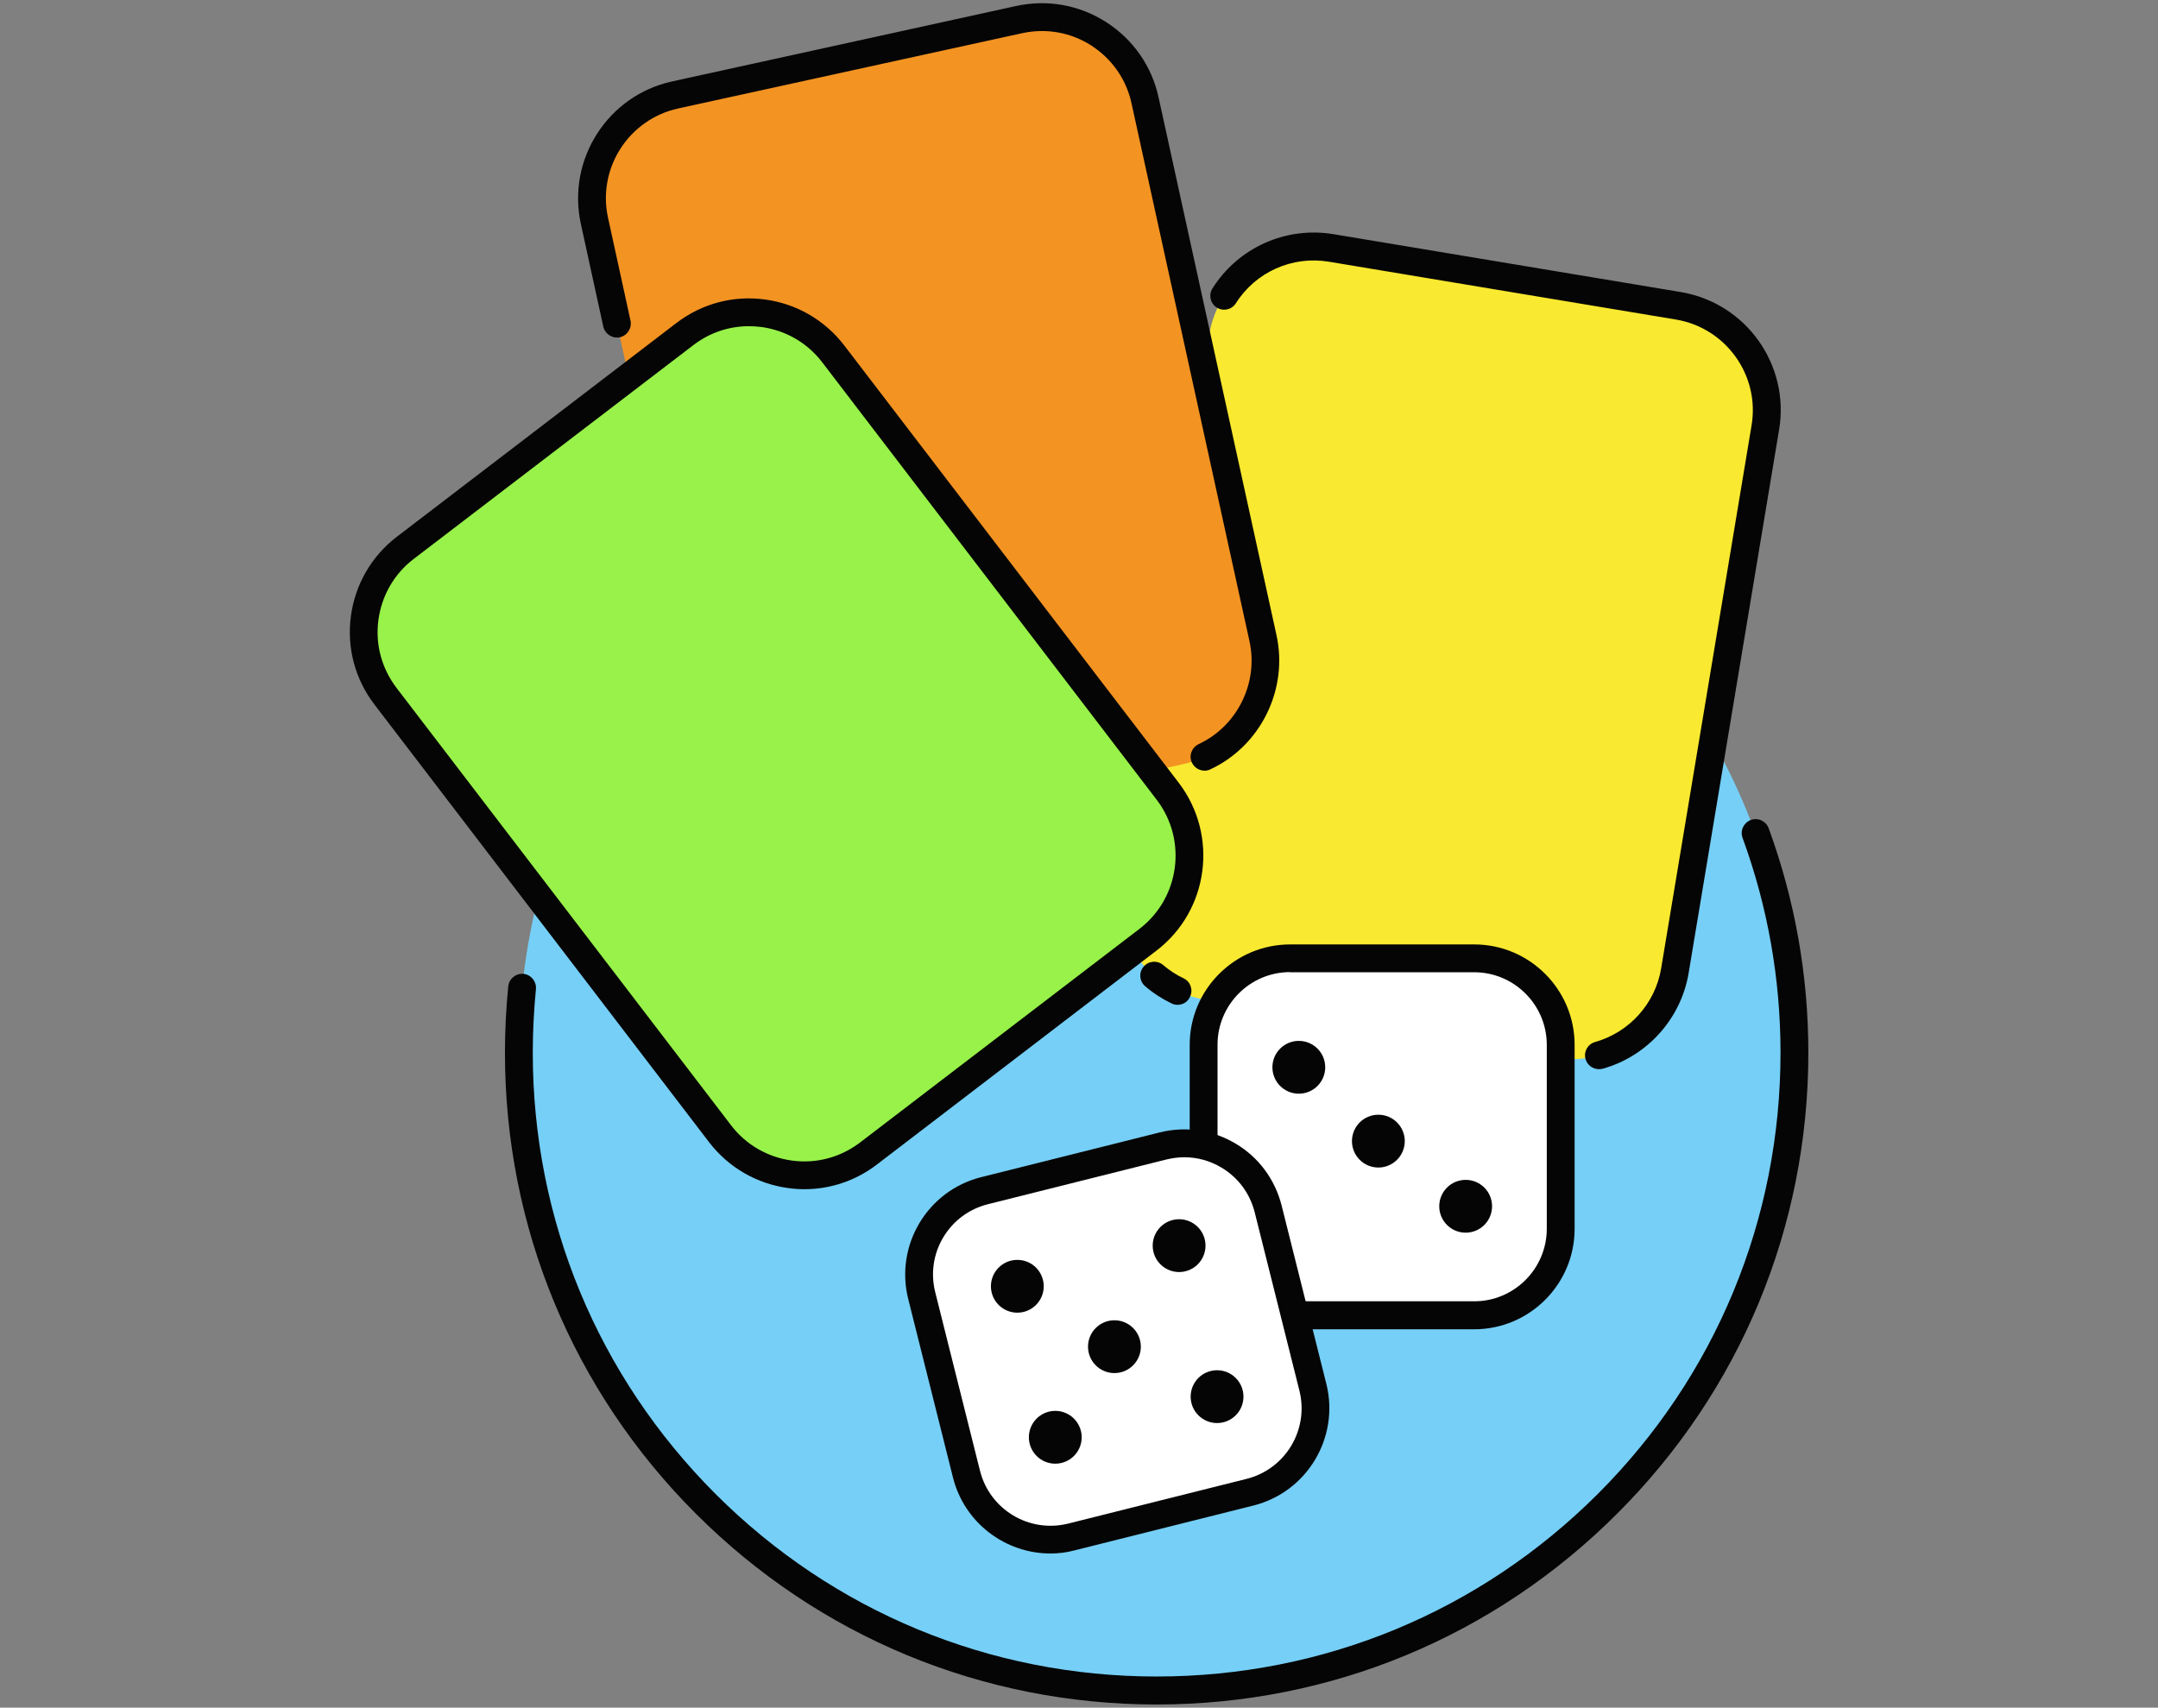 <svg xmlns="http://www.w3.org/2000/svg" xmlns:xlink="http://www.w3.org/1999/xlink" x="0px" y="0px" viewBox="0 0 1364.6 1080" style="enable-background:new 0 0 1364.6 1080;" xml:space="preserve"><rect x="0" y="0" width="1364.6" height="1080" fill="#808080" stroke="none"/><style type="text/css">	.st0{display:none;}	.st1{display:inline;}	.st2{fill:#01FBFF;}	.st3{fill:#C3EAFF;}	.st4{fill:#FFF650;}	.st5{fill:#050505;}	.st6{fill:#FFFFFF;}	.st7{clip-path:url(#SVGID_00000121964915666171093550000009685356505581316502_);fill:#FF3100;}	.st8{fill:#6488FF;}	.st9{fill:#4AFF6A;}	.st10{fill:#FF82AF;}	.st11{fill:#FFAE00;}	.st12{fill:#FFDDC5;}	.st13{fill:none;stroke:#000000;stroke-width:3;stroke-miterlimit:10;}	.st14{fill:#76CFF6;}	.st15{fill:#F9E930;}	.st16{fill:#F39322;}	.st17{fill:#98F249;}	.st18{fill:#1D1D1B;}	.st19{fill:#C69C6C;}	.st20{fill:#7ACDF4;}	.st21{fill:#F3E600;}	.st22{fill:#2A4B9B;}	.st23{fill:#F7D7DD;}	.st24{fill:none;stroke:#050505;stroke-width:14;stroke-linecap:round;stroke-linejoin:round;stroke-miterlimit:10;}	.st25{fill:#E52528;}	.st26{fill:#F9B03D;}	.st27{fill:#47AE4C;}	.st28{fill:#B3B3B3;}	.st29{fill:#E72479;}	.st30{fill:#F9C8DE;}	.st31{fill:#F392BC;}	.st32{fill:#ED5B9B;}</style><g id="Lamp" class="st0">	<g class="st1">		<g>			<rect x="314.5" y="1042.8" width="736.3" height="13.9"></rect>			<path d="M682.7,989.2c-100.2,0-194.4-39-265.2-109.9c-70.8-70.8-109.9-165-109.9-265.2h13.9c0,96.5,37.6,187.2,105.8,255.4    s158.9,105.8,255.4,105.8c96.5,0,187.2-37.6,255.4-105.8s105.8-158.9,105.8-255.4h13.9c0,100.2-39,194.4-109.9,265.2    S782.9,989.2,682.7,989.2z"></path>			<g>				<rect x="290.6" y="590.1" class="st2" width="47.9" height="47.9"></rect>				<path d="M340.6,640.1h-52.1V588h52.1V640.1z M292.7,635.9h43.7v-43.7h-43.7V635.9z"></path>			</g>			<g>				<rect x="1026.9" y="590.1" class="st2" width="47.9" height="47.9"></rect>				<path d="M1076.9,640.1h-52.1V588h52.1V640.1z M1029,635.9h43.7v-43.7H1029V635.9z"></path>			</g>			<g>				<rect x="658.8" y="958.3" class="st2" width="47.9" height="47.9"></rect>				<path d="M708.7,1008.3h-52.1v-52.1h52.1V1008.3z M660.8,1004.1h43.7v-43.7h-43.7V1004.1z"></path>			</g>			<g>				<rect x="658.8" y="1025.8" class="st2" width="47.9" height="47.9"></rect>				<path d="M708.7,1075.8h-52.1v-52.1h52.1V1075.8z M660.8,1071.7h43.7v-43.7h-43.7V1071.7z"></path>			</g>			<g>				<rect x="290.6" y="1025.8" class="st2" width="47.9" height="47.9"></rect>				<path d="M340.6,1075.8h-52.1v-52.1h52.1V1075.8z M292.7,1071.7h43.7v-43.7h-43.7V1071.7z"></path>			</g>			<g>				<rect x="1026.9" y="1025.8" class="st2" width="47.9" height="47.9"></rect>				<path d="M1076.9,1075.8h-52.1v-52.1h52.1V1075.8z M1029,1071.7h43.7v-43.7H1029V1071.7z"></path>			</g>		</g>		<g>			<path class="st3" d="M753.7,665H612.8c-7.9,29-23.6,51.3-44.4,69.2c0,0,76.8,75.2,76.8,195.7h30.1V777.8    c-13-3.3-22.7-15.1-22.7-29.1c0-16.6,13.5-30.1,30.1-30.1c16.6,0,30.1,13.5,30.1,30.1c0,14.1-9.6,25.8-22.7,29.1v152.1h28.4    c0-120.5,79.9-197,79.9-197C777.8,714,760.1,693.1,753.7,665z"></path>			<path d="M723.4,934.8h-38.1V774l3.7-0.9c11.2-2.8,19-12.9,19-24.4c0-13.9-11.3-25.2-25.2-25.2c-13.9,0-25.2,11.3-25.2,25.2    c0,11.5,7.8,21.6,19,24.4l3.7,0.9v160.7h-39.9v-4.9c0-61-20.4-110-37.6-140.3c-18.6-33-37.6-51.7-37.7-51.9l-3.8-3.7l4-3.5    c21.7-18.7,35.8-40.6,42.9-66.8l1-3.6h148.5l0.9,3.8c6.5,28.6,25.5,49.1,43.2,65.4l3.8,3.5l-3.7,3.6    c-0.2,0.2-19.9,19.2-39.3,52.5c-17.8,30.6-39.1,79.9-39.1,141V934.8z M695,925.1h18.7c1.1-61.1,22.5-110.4,40.5-141.3    c15.3-26.2,30.4-43.6,37.2-50.7c-16.9-16-34.2-36-41.5-63.2H616.5c-7.5,25.1-21,46.3-41.1,64.7c6.5,7.1,21,24.2,35.6,50    c17.3,30.6,37.9,79.5,39,140.6h20.5V781.4c-13.5-5.1-22.7-18-22.7-32.7c0-19.3,15.7-35,35-35s35,15.7,35,35    c0,14.7-9.1,27.6-22.7,32.7V925.1z"></path>		</g>		<rect x="612.8" y="634.6" width="140.9" height="6.9"></rect>		<rect x="612.8" y="610.6" width="140.9" height="6.9"></rect>		<g>			<path class="st4" d="M748,590.1c-1.6-56.6,60.4-123.5,73.5-138.3c0.6-0.6,2.7-3.1,2.7-3.1l0,0c29-33,46.7-76.4,46.7-123.8    c0-103.7-84-187.7-187.7-187.7s-187.7,84-187.7,187.7c0,47.5,17.7,90.9,46.8,124h-0.1c0,0,0.2,0.2,0.5,0.6    c1.4,1.6,2.9,3.2,4.4,4.7c16.2,18,72.7,79.2,71.2,135.9H748z"></path>			<path class="st5" d="M725.9,592.9h-85.2c-1.5,0-2.8-1.2-2.8-2.8V409.5c0-4.4-0.6-8.7-1.8-12.9l-15-1.6c-9-0.9-15.8-8.5-15.8-17.5    v-4.3c0-4.3,2.6-8,6.6-9.5c4-1.5,8.4-0.4,11.2,2.8l7.4,8.5c4.2,4.9,7.5,10.4,9.7,16.4l10.1,1.1c3.7,0.4,7-1.8,8.3-5.2l3.5-9.9    l-7.9-15.6c-1.6-3.1-1.5-6.8,0.1-9.9c1.6-3.1,4.7-5.2,8.2-5.6c3.7-0.5,7.4,1,9.7,3.9c2.4,2.9,3,6.8,1.8,10.4l-5.9,16.5l5,9.9    c2.3,4.5,7,7.2,12,7.1c4.6-0.2,8.8-2.8,10.9-6.9l3.8-7.3l-5-17.3c-1-3.4-0.2-7.1,2.2-9.7c2.3-2.7,5.8-4,9.4-3.5    c3.3,0.5,6.2,2.6,7.8,5.6c1.5,3,1.5,6.6,0,9.6l-8.3,16l1.8,6.4c1.8,6.2,7.9,9.9,14.2,8.8l3.7-0.7c2.5-7.8,6.8-15,12.7-21l10-10.1    c2.6-2.6,6.3-3.4,9.7-2c3.4,1.4,5.5,4.5,5.5,8.2v9c0,8.5-6.1,15.8-14.4,17.3l-19.1,3.5c-0.8,3.5-1.3,7.2-1.3,10.9v179.3    C728.6,591.7,727.4,592.9,725.9,592.9z M643.4,587.4h79.7V410.8c0-3.3,0.3-6.6,0.9-9.8l-1.2,0.2c-9.1,1.7-17.9-3.8-20.5-12.7    l-0.2-0.8l-1.1,2.1c-3.1,5.9-9,9.6-15.6,9.9c-7.2,0.3-13.9-3.7-17.1-10.1l-2.6-5.2l-1.7,4.9c-2.1,5.9-7.9,9.5-14.1,8.9l-7.8-0.8    c1,4,1.5,8.1,1.5,12.3V587.4z M754.5,366.8c-0.7,0-1.5,0.2-2.3,1l-10,10.1c-4.6,4.6-8.1,10.1-10.4,16l16.2-3    c5.7-1,9.9-6,9.9-11.8v-9c0-2.1-1.6-2.9-2.1-3.1C755.6,367,755.1,366.8,754.5,366.8z M615.5,368.7c-0.6,0-1.2,0.1-1.7,0.3    c-1.4,0.5-3,1.9-3,4.3v4.3c0,6.2,4.6,11.3,10.8,12l12.3,1.3c-1.9-4.4-4.5-8.4-7.7-12.1l-7.4-8.5    C617.9,369.1,616.6,368.7,615.5,368.7z M704.8,354.9c-1.4,0-2.7,0.6-3.6,1.7c-1.1,1.3-1.5,2.9-1,4.5l3.4,11.7l5.6-10.8    c0.7-1.4,0.7-3,0-4.5c-0.7-1.4-2-2.4-3.6-2.6C705.3,354.9,705.1,354.9,704.8,354.9z M663.9,351.8c-0.2,0-0.5,0-0.7,0    c-1.7,0.2-3.1,1.2-4,2.7c-0.8,1.5-0.8,3.3-0.1,4.8l5.5,10.9l4.1-11.5c0.6-1.7,0.3-3.6-0.9-5C666.9,352.5,665.4,351.8,663.9,351.8    z"></path>			<rect x="347.4" y="379.9" width="90.8" height="8.3"></rect>			<rect x="916.4" y="379.9" width="90.8" height="8.3"></rect>			<rect x="679.1" y="10.3" width="8.3" height="90.8"></rect>			<rect x="449.2" y="137.2" transform="matrix(0.591 -0.807 0.807 0.591 38.149 440.503)" width="8.3" height="90.8"></rect>			<rect x="870.9" y="178.5" transform="matrix(0.837 -0.548 0.548 0.837 49.692 531.865)" width="90.8" height="8.3"></rect>			<path class="st5" d="M748,597.1H618.4c-1.9,0-3.7-0.8-5-2.1c-1.3-1.3-2-3.2-2-5c1.4-52.5-50.9-110.5-68.1-129.6l-1.3-1.4    c-1.7-1.8-3.1-3.3-4.4-4.7l-0.4-0.4c-0.3-0.3-0.5-0.5-0.7-0.8c-31-35.5-48.1-80.9-48.1-128c0-3.8,3.1-6.9,6.9-6.9    c3.8,0,6.9,3.1,6.9,6.9c0,44,16,86.4,45.1,119.4c0.1,0.1,0.2,0.2,0.3,0.3l0,0c0.1,0.1,0.1,0.1,0.2,0.2c1.2,1.4,2.6,2.8,4.2,4.6    c0,0,0.1,0.1,0.1,0.1l1.3,1.4c17.4,19.3,68.8,76.3,71.6,132.1h115.9c2-36.6,26.6-81.6,73.4-133.9l1.8-2c0.6-0.7,2.7-3,2.7-3    c29-33,45-75.3,45-119.2c0-99.7-81.1-180.8-180.8-180.8c-24.4,0-48.1,4.8-70.4,14.2c-3.5,1.5-7.6-0.2-9.1-3.7    c-1.5-3.5,0.2-7.6,3.7-9.1c24-10.2,49.5-15.3,75.8-15.3c107.3,0,194.7,87.3,194.7,194.7c0,47.3-17.2,92.9-48.4,128.4l0,0    c0,0-2.2,2.5-2.8,3.2l-1.8,2c-47.4,53-70.9,97.2-69.9,131.4c0.1,1.9-0.7,3.7-2,5C751.7,596.3,749.9,597.1,748,597.1z"></path>		</g>	</g></g><g id="Comic_Strip" class="st0">	<g class="st1">		<path class="st6" d="M981,1072.7H373.8c-66.8,0-120.9-54.1-120.9-120.9V131.6c0-66.8,54.1-120.9,120.9-120.9H981   c66.8,0,120.9,54.1,120.9,120.9v820.3C1101.9,1018.6,1047.7,1072.7,981,1072.7z"></path>		<g>			<defs>				<path id="SVGID_1_" d="M978.7,1072.7H376.1c-68,0-123.1-55.1-123.1-123.1V133.8c0-68,55.1-123.1,123.1-123.1h602.6     c68,0,123.1,55.1,123.1,123.1v815.7C1101.9,1017.6,1046.7,1072.7,978.7,1072.7z"></path>			</defs>			<clipPath id="SVGID_00000103253019638130724190000002251164190862984874_">				<use xlink:href="#SVGID_1_" style="overflow:visible;"></use>			</clipPath>			<path style="clip-path:url(#SVGID_00000103253019638130724190000002251164190862984874_);fill:#FF3100;" d="M1100.2,1102.4    c-11.9-152.2-87.6-269.5-179.3-269.5c-91.7,0-167.4,117.3-179.3,269.5H1100.2z"></path>		</g>		<path d="M976.1,1081.1H378.7c-73.9,0-134.1-60.2-134.1-134.1V136.5c0-73.9,60.2-134.1,134.1-134.1h597.4   c73.9,0,134.1,60.2,134.1,134.1V947C1110.2,1020.9,1050.1,1081.1,976.1,1081.1z M378.7,19.1c-64.7,0-117.4,52.7-117.4,117.4V947   c0,64.7,52.7,117.4,117.4,117.4h597.4c64.7,0,117.4-52.7,117.4-117.4V136.5c0-64.7-52.7-117.4-117.4-117.4H378.7z"></path>		<path class="st8" d="M520.8,436.9h-36.6H380.8c-25.8,0-46.7-20.9-46.7-46.7v-228c0-25.8,20.9-46.7,46.7-46.7h140   c25.8,0,46.7,20.9,46.7,46.7v173.3v54.7C567.5,416,546.6,436.9,520.8,436.9z"></path>		<path class="st9" d="M1014.3,436.9H661.8c-5.4,0-9.8-4.4-9.8-9.8V125.3c0-5.4,4.4-9.8,9.8-9.8h352.5c5.4,0,9.8,4.4,9.8,9.8v301.8   C1024.1,432.5,1019.7,436.9,1014.3,436.9z"></path>		<path class="st10" d="M727.5,744.6h263.4c5.7,0,10.3-4.6,10.3-10.3V514.8c0-5.7-4.6-10.3-10.3-10.3H727.5   c-5.7,0-10.3,4.6-10.3,10.3v219.5C717.2,740,721.8,744.6,727.5,744.6z"></path>		<path class="st4" d="M653.6,737.6H350.3c-9,0-16.2,7.3-16.2,16.2v221.5c0,9,7.3,16.2,16.2,16.2h303.2c9,0,16.2-7.3,16.2-16.2   V753.8C669.8,744.9,662.5,737.6,653.6,737.6z"></path>		<path d="M409.3,997.1h-38.2c-23.5,0-42.6-19.1-42.6-42.6V774.6c0-23.5,19.1-42.6,42.6-42.6h31.3v11.1h-31.3   c-17.3,0-31.4,14.1-31.4,31.4v179.9c0,17.3,14.1,31.4,31.4,31.4h38.2V997.1z"></path>		<path d="M632.8,997.1h-31.8V986h31.8c17.3,0,31.4-14.1,31.4-31.4V807.8h11.1v146.7C675.3,978,656.2,997.1,632.8,997.1z"></path>		<g>			<path class="st6" d="M817.8,611c0-83.1-110.4-150.5-246.5-150.5c-136.2,0-246.5,67.4-246.5,150.5c0,83.1,110.4,150.5,246.5,150.5    c27.9,0,54.7-2.8,79.7-8c27.3,31,72.6,47.7,110.3,54.3c-35.1-15.6-53-43.1-62.1-68.1C770.2,713.3,817.8,665.6,817.8,611z"></path>			<path d="M571.2,460.5c136.2,0,246.5,67.4,246.5,150.5c0,54.5-47.5,102.3-118.7,128.7c9.1,25,27,52.5,62.1,68.1    c-37.7-6.7-83-23.3-110.3-54.3c-25,5.2-51.8,8-79.7,8c-136.2,0-246.5-67.4-246.5-150.5C324.7,527.9,435.1,460.5,571.2,460.5     M571.2,455c-66.9,0-129.8,15.9-177.2,44.9c-48.3,29.5-74.9,69-74.9,111.2c0,42.2,26.6,81.7,74.9,111.2    c47.4,29,110.4,44.9,177.2,44.9c26.6,0,52.7-2.5,77.7-7.5c34.1,36.7,88.9,49.8,111.3,53.7c0.3,0.1,0.7,0.1,1,0.1    c2.4,0,4.6-1.6,5.3-3.9c0.8-2.7-0.5-5.6-3.1-6.7c-26.5-11.8-45.7-31.9-57.1-59.8c34-13.3,62.6-31.7,82.8-53.2    c22.4-23.7,34.2-51,34.2-78.7c0-42.2-26.6-81.7-74.9-111.2C701,470.9,638.1,455,571.2,455L571.2,455z"></path>		</g>		<g>			<polygon class="st11" points="816.7,152.5 844,214.2 879.8,152.4 874.5,219.7 935.9,174 898.9,235.4 975.3,213.8 913.1,258.6     991.4,264.9 914.6,285.3 981.1,318.3 903.1,310.9 946.5,364.9 880.7,330.9 893.3,396.6 851.2,341.9 830.9,408 819.6,342 770,397     791.6,331.2 721.2,365.6 771.8,311.3 692.8,319.1 763.8,285.8 689.8,265.7 768.9,259.1 712.8,214.6 786.3,235.8 757.6,174.6     812.8,219.9    "></polygon>			<path d="M830.2,420l-12.3-71.8l-54.6,60.5l23.6-72l-78,38.1l55.9-59.9l-87.8,8.7l78.9-37l-81.9-22.2l87.9-7.4L700,208l81.2,23.4    l-31.2-66.8l60.5,49.7l4.2-73.4l29.8,67.2l39.1-67.8l-5.7,73.5l67.8-50.4l-40.6,67.5l84.9-24l-68.9,49.6l86.8,6.9l-85.3,22.8    l73.4,36.4l-86.5-8.2l47.4,59.1L884.5,336l13.8,71.6l-46.1-59.7L830.2,420z M821.4,335.9l10.3,60.1l18.4-60l38.3,49.7l-11.5-59.8    l59.2,30.6l-39.2-48.9l69.6,6.6l-59.7-29.6l68.2-18.2l-69.6-5.5l55.5-40l-68,19.2l33.3-55.3l-54.9,40.9l4.8-61.2l-32.3,56    l-24.9-56.2l-3.5,61.3l-49.9-41l26,55.6l-65.8-18.9l50.6,40.1l-70.4,5.9l66.1,17.9l-63.2,29.7l70.3-7l-45.4,48.7l62.8-30.7    l-19.5,59.6L821.4,335.9z"></path>		</g>		<g>			<circle class="st12" cx="921.2" cy="744.6" r="118.4"></circle>			<path d="M921.2,867.2c-67.6,0-122.6-55-122.6-122.6s55-122.6,122.6-122.6c67.6,0,122.6,55,122.6,122.6S988.7,867.2,921.2,867.2z     M921.2,630.4c-63,0-114.2,51.2-114.2,114.2s51.2,114.2,114.2,114.2c63,0,114.2-51.2,114.2-114.2S984.1,630.4,921.2,630.4z"></path>		</g>		<path d="M484.2,442.4H380.8c-28.8,0-52.2-23.4-52.2-52.2v-228c0-28.8,23.4-52.2,52.2-52.2h140c28.8,0,52.2,23.4,52.2,52.2v173.3   h-11.1V162.2c0-22.7-18.4-41.1-41.1-41.1h-140c-22.7,0-41.1,18.4-41.1,41.1v228c0,22.7,18.4,41.1,41.1,41.1h103.5V442.4z"></path>		<path d="M1001.8,442.4H674.3c-15.3,0-27.8-12.5-27.8-27.8V137.8c0-15.3,12.5-27.8,27.8-27.8h42.9v11.1h-42.9   c-9.2,0-16.7,7.5-16.7,16.7v276.8c0,9.2,7.5,16.7,16.7,16.7h327.5c9.2,0,16.7-7.5,16.7-16.7V258.9h11.1v155.7   C1029.6,429.9,1017.2,442.4,1001.8,442.4z"></path>		<path d="M1006.8,626.3h-11.1v-98.2c0-9.9-8.1-18-18-18H790.8v-11.1h186.9c16.1,0,29.2,13.1,29.2,29.2V626.3z"></path>		<rect x="740.7" y="739.1" width="43.1" height="11.1"></rect>		<path d="M1083.5,1023.9c-15.5-63-43.1-115.9-77.8-149.1l5.8-6c35.8,34.2,64.2,88.6,80.1,153.1L1083.5,1023.9z"></path>		<path d="M748.9,1073.3l-8.3-1.1c0.9-6.4,1.9-12.9,3-19.2c1.3-7.1,2.7-14.3,4.2-21.2c11.8-52.8,31.7-99.3,57.7-134.5l6.7,5   c-25.3,34.3-44.7,79.8-56.2,131.4c-1.5,6.8-2.9,13.8-4.2,20.8C750.8,1060.6,749.8,1067,748.9,1073.3z"></path>		<path class="st13" d="M1073.5,976.8"></path>	</g></g><g id="Game_Design">	<g>		<path class="st14" d="M1134.7,665.9c0,222.7-180.6,403.3-403.3,403.3S328.1,888.6,328.1,665.9c0-13.9,0.7-27.7,2.1-41.2   c20.7-203.4,192.4-362,401.2-362c173.9,0,322.1,110.1,378.7,264.4C1126,570.3,1134.7,617.1,1134.7,665.9z"></path>		<path class="st5" d="M731.4,1078c-110.1,0-213.6-42.9-291.4-120.7C362.2,879.5,319.3,776,319.3,665.9c0-14,0.7-28.2,2.1-42.1   c0.5-4.8,4.8-8.3,9.6-7.9c4.8,0.5,8.3,4.8,7.9,9.6c-1.3,13.3-2,26.9-2,40.3c0,105.4,41,204.4,115.5,279   c74.5,74.5,173.6,115.5,279,115.5s204.4-41,279-115.5c74.5-74.5,115.5-173.6,115.5-279c0-46.7-8.1-92.4-24-135.9   c-1.7-4.6,0.7-9.6,5.2-11.3c4.6-1.7,9.6,0.7,11.3,5.2c16.6,45.4,25.1,93.1,25.1,141.9c0,110.1-42.9,213.6-120.7,291.4   C944.9,1035.1,841.5,1078,731.4,1078z"></path>		<path class="st15" d="M982.1,669l-219.6-36.6c-4.6-0.8-8.9-2-13.1-3.6c-7.3-2.8-13.8-6.8-19.6-11.7   c-17.1-14.8-26.4-37.8-22.4-61.7l57.2-343.6c1.5-9.1,4.8-17.4,9.4-24.7c13.9-22.1,40.2-34.9,67.6-30.3l219.6,36.6   c36.4,6.1,61.1,40.5,55,77L1059.1,614c-4.4,26.4-23.8,46.7-48,53.5C1001.9,670,992.1,670.6,982.1,669z"></path>		<g>			<path class="st15" d="M744.6,626.7c-5.4-2.6-10.3-5.8-14.7-9.6"></path>			<path class="st5" d="M744.6,635.5c-1.3,0-2.6-0.3-3.8-0.9c-6-2.9-11.6-6.5-16.7-10.9c-3.7-3.2-4.1-8.7-0.9-12.4    c3.2-3.7,8.7-4.1,12.4-0.9c3.9,3.3,8.2,6.2,12.8,8.3c4.4,2.1,6.2,7.3,4.1,11.7C751.1,633.7,747.9,635.5,744.6,635.5z"></path>		</g>		<g>			<path class="st15" d="M774.2,187.1c13.9-22.1,40.2-34.9,67.6-30.3l219.6,36.6c36.4,6.1,61.1,40.5,55,77L1059.1,614    c-4.4,26.4-23.8,46.7-48,53.5"></path>			<path class="st5" d="M1011.1,676.2c-3.8,0-7.4-2.5-8.5-6.4c-1.3-4.7,1.4-9.5,6.1-10.8c21.6-6.1,38-24.3,41.7-46.4l57.2-343.6    c5.3-31.6-16.2-61.6-47.8-66.9l-219.6-36.6c-23.1-3.8-46.2,6.5-58.7,26.3c-2.6,4.1-8,5.3-12.1,2.7c-4.1-2.6-5.3-8-2.7-12.1    c16.3-25.8,46.3-39.3,76.5-34.3l219.6,36.6c41.2,6.9,69.1,45.9,62.2,87.1l-57.2,343.6c-4.8,28.8-26.1,52.6-54.3,60.5    C1012.7,676.1,1011.9,676.2,1011.1,676.2z"></path>		</g>		<g>			<g>				<path class="st6" d="M932.2,831.9H815.8c-30.2,0-54.7-24.5-54.7-54.7V660.8c0-30.2,24.5-54.7,54.7-54.7h116.4     c30.2,0,54.7,24.5,54.7,54.7v116.4C986.9,807.4,962.4,831.9,932.2,831.9z"></path>				<path class="st5" d="M932.2,840.7H815.8c-35,0-63.5-28.5-63.5-63.5V660.8c0-35,28.5-63.5,63.5-63.5h116.4     c35,0,63.5,28.5,63.5,63.5v116.4C995.7,812.2,967.2,840.7,932.2,840.7z M815.8,614.8c-25.3,0-45.9,20.6-45.9,45.9v116.4     c0,25.3,20.6,45.9,45.9,45.9h116.4c25.3,0,45.9-20.6,45.9-45.9V660.8c0-25.3-20.6-45.9-45.9-45.9H815.8z"></path>			</g>			<g>				<circle class="st5" cx="821.3" cy="675" r="16.7"></circle>				<circle class="st5" cx="871.6" cy="721.7" r="16.7"></circle>				<circle class="st5" cx="926.8" cy="762.9" r="16.7"></circle>			</g>		</g>		<g>			<g>				<path class="st6" d="M790.4,943.8l-112.9,28.3c-29.3,7.3-59-10.4-66.4-39.8l-28.3-112.9c-7.3-29.3,10.4-59,39.8-66.4l112.9-28.3     c29.3-7.3,59,10.4,66.4,39.8l28.3,112.9C837.5,906.7,819.7,936.4,790.4,943.8z"></path>				<path class="st5" d="M664.2,982.5c-28.4,0-54.4-19.3-61.6-48.1l-28.3-112.9c-8.5-34,12.2-68.5,46.1-77l112.9-28.3     c16.5-4.1,33.5-1.6,48.1,7.1c14.6,8.7,24.8,22.6,29,39l28.3,112.9c8.5,34-12.2,68.5-46.2,77l-112.9,28.3     C674.5,981.9,669.3,982.5,664.2,982.5z M748.9,731.9c-3.7,0-7.5,0.5-11.3,1.4l-112.9,28.3c-11.9,3-21.9,10.4-28.2,20.9     c-6.3,10.5-8.1,22.9-5.1,34.8l28.3,112.9c6.2,24.6,31.1,39.5,55.7,33.4l112.9-28.3c0,0,0,0,0,0c24.6-6.2,39.5-31.1,33.4-55.7     l-28.3-112.9c-3-11.9-10.4-21.9-20.9-28.2C765.2,734.1,757.1,731.9,748.9,731.9z"></path>			</g>			<g>				<circle class="st5" cx="643.3" cy="813.5" r="16.7"></circle>				<circle class="st5" cx="745.6" cy="787.8" r="16.7"></circle>				<circle class="st5" cx="704.7" cy="851.7" r="16.7"></circle>				<circle class="st5" cx="667.3" cy="909" r="16.7"></circle>				<circle class="st5" cx="769.6" cy="883.3" r="16.7"></circle>			</g>		</g>		<path class="st16" d="M747.6,483.4L530.2,531c-36.1,7.9-71.8-14.9-79.7-51l-74.6-340.3c-7.9-36.1,14.9-71.8,51-79.7l217.4-47.7   c36.1-7.9,71.8,14.9,79.7,51l74.6,340.3C806.6,439.8,783.7,475.5,747.6,483.4z"></path>		<path class="st5" d="M761.7,487.4c-3.3,0-6.5-1.9-8-5.1c-2.1-4.4-0.1-9.6,4.3-11.7c24.4-11.4,37.9-38.7,32.1-65.1L715.5,65.3   c-3.3-15.2-12.4-28.1-25.4-36.5c-13.1-8.4-28.6-11.1-43.8-7.8L428.8,68.6c-31.3,6.9-51.2,37.9-44.3,69.2l14.2,65   c1,4.7-2,9.4-6.7,10.5c-4.7,1-9.4-2-10.5-6.7l-14.2-65c-8.9-40.8,17-81.2,57.7-90.1L642.5,3.8c19.8-4.3,40-0.7,57,10.2   c17,10.9,28.8,27.8,33.1,47.5l74.6,340.3c7.5,34.3-10.1,70-41.9,84.8C764.2,487.2,762.9,487.4,761.7,487.4z"></path>		<g>			<path class="st17" d="M726,594.3L549.2,729.5c-29.3,22.5-71.3,16.8-93.8-12.5L243.7,440.3c-22.5-29.3-16.8-71.3,12.5-93.8    l176.8-135.2c29.3-22.5,71.3-16.8,93.8,12.5l211.6,276.7C760.9,529.9,755.3,571.9,726,594.3z"></path>			<path class="st5" d="M508.7,752.1c-3.4,0-6.8-0.2-10.2-0.7c-20-2.7-37.8-13-50.1-29L236.8,445.6c-12.3-16.1-17.6-35.9-14.9-56    c2.7-20,13-37.8,29-50.1l176.8-135.2c16.1-12.3,35.9-17.6,56-14.9c20,2.7,37.8,13,50.1,29l211.6,276.7    c25.3,33.2,19,80.8-14.1,106.1c0,0,0,0,0,0L554.5,736.5C541.2,746.7,525.2,752.1,508.7,752.1z M473.6,206.3    c-12.7,0-24.9,4.1-35.2,12L261.6,353.5c-12.3,9.4-20.2,23.1-22.3,38.5c-2.1,15.4,2,30.6,11.4,43l211.6,276.7    c9.4,12.3,23.1,20.2,38.5,22.3c15.4,2.1,30.6-2,43-11.4l176.8-135.2c25.4-19.5,30.3-56,10.9-81.5L519.9,229.1    c-9.4-12.3-23.1-20.2-38.5-22.3C478.8,206.5,476.2,206.3,473.6,206.3z M726,594.3L726,594.3L726,594.3z"></path>		</g>	</g></g><g id="Logo_Design" class="st0">	<g class="st1">		<g>			<path class="st5" d="M962,1057.5H394.2c-2.4,0-4.4-2-4.4-4.4s2-4.4,4.4-4.4H962c2.4,0,4.4,2,4.4,4.4S964.4,1057.5,962,1057.5z"></path>			<g>				<rect x="370.5" y="1036.5" class="st6" width="34.2" height="34.2"></rect>				<path class="st5" d="M404.7,1075.1h-34.2c-2.4,0-4.4-2-4.4-4.4v-34.2c0-2.4,2-4.4,4.4-4.4h34.2c2.4,0,4.4,2,4.4,4.4v34.2     C409.1,1073.1,407.1,1075.1,404.7,1075.1z M374.9,1066.3h25.4v-25.4h-25.4V1066.3z"></path>			</g>			<g>				<rect x="944.9" y="1036.5" class="st6" width="34.2" height="34.2"></rect>				<path class="st5" d="M979,1075.1h-34.2c-2.4,0-4.4-2-4.4-4.4v-34.2c0-2.4,2-4.4,4.4-4.4H979c2.4,0,4.4,2,4.4,4.4v34.2     C983.4,1073.1,981.5,1075.1,979,1075.1z M949.3,1066.3h25.4v-25.4h-25.4V1066.3z"></path>			</g>			<g>				<path class="st17" d="M1079.1,644.6c0,222.6-180.5,403.1-403.1,403.1S272.9,867.2,272.9,644.6c0-13.9,0.7-27.7,2.1-41.2     c20.6-203.2,192.3-361.8,401-361.8c173.8,0,321.9,110,378.5,264.3C1070.4,549,1079.1,595.8,1079.1,644.6z"></path>			</g>			<g>				<path class="st18" d="M676,1056.4c-110,0-213.4-42.8-291.2-120.6C307,858,264.1,754.6,264.1,644.6c0-4.9,3.9-8.8,8.8-8.8     s8.8,3.9,8.8,8.8c0,105.3,41,204.3,115.5,278.8c74.5,74.5,173.5,115.5,278.8,115.5s204.3-41,278.8-115.5     c74.5-74.5,115.5-173.5,115.5-278.8c0-46.7-8.1-92.4-24-135.8c-20.4-55.6-53.8-106.8-96.6-148.1     c-42.9-41.4-95.4-72.9-151.8-91.2c-4.6-1.5-7.1-6.5-5.6-11.1c1.5-4.6,6.5-7.1,11.1-5.6c58.9,19.1,113.8,52.1,158.6,95.3     c44.7,43.1,79.6,96.6,100.9,154.7c16.6,45.4,25.1,93.1,25.1,141.8c0,110-42.8,213.4-120.6,291.2     C889.4,1013.6,786,1056.4,676,1056.4z"></path>			</g>			<g>				<rect x="655.5" y="1035.1" class="st6" width="34.2" height="34.2"></rect>				<path class="st5" d="M689.7,1073.7h-34.2c-2.4,0-4.4-2-4.4-4.4v-34.2c0-2.4,2-4.4,4.4-4.4h34.2c2.4,0,4.4,2,4.4,4.4v34.2     C694.1,1071.7,692.1,1073.7,689.7,1073.7z M659.9,1064.9h25.4v-25.4h-25.4V1064.9z"></path>			</g>			<path class="st5" d="M1078.5,931.3c-2.4,0-4.4-2-4.4-4.4V359.1c0-2.4,2-4.4,4.4-4.4s4.4,2,4.4,4.4v567.8    C1082.9,929.3,1081,931.3,1078.5,931.3z"></path>			<g>				<rect x="1062" y="626.4" class="st6" width="34.2" height="34.2"></rect>				<path class="st5" d="M1096.1,665H1062c-2.4,0-4.4-2-4.4-4.4v-34.2c0-2.4,2-4.4,4.4-4.4h34.2c2.4,0,4.4,2,4.4,4.4v34.2     C1100.5,663,1098.5,665,1096.1,665z M1066.4,656.2h25.4v-25.4h-25.4V656.2z"></path>			</g>			<g>				<rect x="1062" y="916.4" class="st6" width="34.2" height="34.2"></rect>				<path class="st5" d="M1096.1,954.9H1062c-2.4,0-4.4-2-4.4-4.4v-34.2c0-2.4,2-4.4,4.4-4.4h34.2c2.4,0,4.4,2,4.4,4.4v34.2     C1100.5,953,1098.5,954.9,1096.1,954.9z M1066.4,946.1h25.4v-25.4h-25.4V946.1z"></path>			</g>			<g>				<rect x="1062" y="342" class="st6" width="34.2" height="34.2"></rect>				<path class="st5" d="M1096.1,380.6H1062c-2.4,0-4.4-2-4.4-4.4V342c0-2.4,2-4.4,4.4-4.4h34.2c2.4,0,4.4,2,4.4,4.4v34.2     C1100.5,378.6,1098.5,380.6,1096.1,380.6z M1066.4,371.8h25.4v-25.4h-25.4V371.8z"></path>			</g>		</g>		<g>			<g>				<path class="st14" d="M979.5,142.8L517.2,605L385.5,473.4L847.8,11.1C916.2,30.4,958.5,75.9,979.5,142.8z"></path>				<path class="st5" d="M517.2,613.8c-2.2,0-4.5-0.9-6.2-2.6L379.3,479.6c-3.4-3.4-3.4-9,0-12.4L841.6,4.9c2.2-2.2,5.5-3.1,8.6-2.2     C919,22.1,965.4,68.4,987.8,140.2c1,3.1,0.1,6.5-2.2,8.8L523.4,611.3C521.7,613,519.5,613.8,517.2,613.8z M398,473.4     l119.3,119.3l452.2-452.2C948.7,78.3,909.6,39.2,850.3,21L398,473.4z"></path>			</g>			<g>				<path class="st19" d="M515,605.7H385.2V475.9C459.3,492.5,502.3,536,515,605.7z"></path>				<path class="st5" d="M515,614.5H385.2c-4.9,0-8.8-3.9-8.8-8.8V475.9c0-2.7,1.2-5.2,3.3-6.9c2.1-1.7,4.8-2.3,7.4-1.7     c77.3,17.3,123.2,63.3,136.5,136.8c0.5,2.6-0.2,5.2-1.9,7.2C520,613.3,517.6,614.5,515,614.5z M394,596.9h110.2     c-13.5-57.3-49.7-93.3-110.2-109.8V596.9z"></path>			</g>			<g>				<path class="st20" d="M444.5,605.7h-59.3v-59.3C419.1,553.9,438.8,573.8,444.5,605.7z"></path>				<path class="st5" d="M444.5,614.5h-59.3c-4.9,0-8.8-3.9-8.8-8.8v-59.3c0-2.7,1.2-5.2,3.3-6.9c2.1-1.7,4.8-2.3,7.4-1.7     c37.4,8.4,59.6,30.7,66.1,66.4c0.5,2.6-0.2,5.2-1.9,7.2C449.6,613.3,447.1,614.5,444.5,614.5z M394,596.9h39.3     c-6.2-19.1-19.1-31.9-39.3-39V596.9z"></path>			</g>		</g>	</g></g><g id="Character_Design" class="st0">	<g class="st1">		<path class="st15" d="M593.3,484c-166.1-38.6-181.6-258.8-131.3-289.7c7.7,69.5,57.9,92.7,57.9,92.7S531.5,12.7,701.4,8.9   c-54.1,81.1-23.2,139.1-23.2,139.1s166.1-85,274.3,0c-131.3-3.9-115.9,73.4-115.9,73.4s100.4,19.3,100.4,61.8   C751.7,267.7,759.4,522.7,593.3,484z"></path>		<path class="st5" d="M465.5,390.4c-2.5,0-4.9-1.3-6.1-3.7c-19.1-36-29.9-79.6-29.6-119.4c0.3-38.6,11-68.1,28.5-79   c2-1.2,4.5-1.4,6.7-0.3c2.1,1,3.6,3.1,3.8,5.5c5.2,47,31,71.6,44.9,81.6c1.9-22.6,8-74.8,26.6-128c14.3-41,33.2-74,56-97.9   c29-30.4,64.3-46.3,104.9-47.2c2.6-0.1,5,1.3,6.2,3.6c1.2,2.3,1.1,5-0.3,7.2c-41.3,62-31,109.5-25.3,125.8   c14.1-6.5,48.6-21,91.7-29.3c74.1-14.3,137.5-2.8,183.3,33.2c2.4,1.8,3.3,5,2.2,7.8c-1,2.8-3.7,4.6-6.7,4.6   c-47.4-1.4-81.2,8.1-97.7,27.5c-10.8,12.6-11.9,26.4-11.6,33.2c8.7,2,27.5,6.6,46.4,14.3c36.2,14.6,54.6,32.5,54.6,53.3   c0,1.9-0.8,3.8-2.2,5.1c-1.4,1.3-3.3,2-5.3,1.8c-26.4-2.2-49.7,1.1-71.2,10c-3.5,1.5-7.6-0.2-9.1-3.7c-1.5-3.5,0.2-7.6,3.7-9.1   c21.1-8.8,43.7-12.6,68.7-11.6c-3.6-9.3-15-21-44.3-32.9c-24.2-9.8-48.9-14.6-49.1-14.7c-2.8-0.5-4.9-2.7-5.5-5.4   c-0.2-1.1-5-26.5,14-49.1c16.7-19.7,45.7-30.6,86.4-32.5c-50.5-29.4-110.3-26.7-153.8-18.3c-53.5,10.3-94.7,31.1-95.1,31.3   c-3.4,1.7-7.5,0.4-9.3-2.9c-1.3-2.4-29.4-57,16.2-134.5c-31.3,3.6-58.8,17.7-81.9,41.9c-21.4,22.5-39.2,53.7-52.9,92.8   c-23.6,67.3-26.7,135.2-26.8,135.9c-0.1,2.3-1.3,4.4-3.3,5.6c-2,1.2-4.4,1.3-6.5,0.4c-2.1-0.9-47.3-22.5-59.8-84.6   c-8.3,12.2-13.4,33.6-13.5,58.8c-0.3,37.6,9.9,78.7,28,112.8c1.8,3.4,0.5,7.6-2.9,9.4C467.7,390.2,466.6,390.4,465.5,390.4z"></path>		<path class="st21" d="M693.7,679c-227.9-92.7-297.5,3.9-417.2,131.3s-255,100.4-255,100.4S330.6,1104,628,1007.4   S693.7,679,693.7,679z"></path>		<path class="st5" d="M323.2,1029.6c-0.4,0-0.8,0-1.2-0.1c-171.5-30.8-302.9-112-304.2-112.8c-2.8-1.8-4-5.3-2.8-8.4   c1.2-3.1,4.5-4.9,7.8-4.2c0.3,0.1,33.5,6.4,80.6-2.6c43.3-8.3,107.6-31.6,168-95.8c7.2-7.7,14.3-15.3,21.2-22.7   c73-78.6,130.7-140.7,227.2-147.1c3.8-0.2,7.1,2.6,7.4,6.5c0.3,3.8-2.6,7.1-6.5,7.4c-91,6.1-147.1,66.4-218,142.7   c-6.9,7.5-14,15.1-21.2,22.8c-63.1,67.2-130.7,91.5-176.2,100.1c-20.9,3.9-39.1,5-53.2,4.9c46.5,24.8,148.9,73.6,272.4,95.7   c3.8,0.7,6.3,4.3,5.6,8C329.5,1027.3,326.5,1029.6,323.2,1029.6z"></path>		<path class="st22" d="M1011.6,1072.4c0-0.1,0-0.3,0-0.4c0-240.9-70.5-436.2-317-436.2s-317,195.3-317,436.2c0,0.1,0,0.3,0,0.4   H1011.6z"></path>		<path class="st5" d="M1011.6,1079.4H377.7c-3.8,0-6.9-3.1-6.9-6.9v-0.4c0-63.9,5-121.5,15-171.1c11.1-55.2,28.6-102.6,52.1-140.9   c25.7-41.9,59.4-74.2,100-96c43.5-23.3,96.3-35.1,156.7-35.1c62.1,0,116.1,12.5,160.4,37.1c3.3,1.9,4.6,6.1,2.7,9.4   c-1.9,3.3-6.1,4.6-9.4,2.7c-42.2-23.4-93.9-35.3-153.6-35.3c-58.2,0-108.7,11.3-150.2,33.5c-38.5,20.6-70.3,51.2-94.8,91   c-42.5,69.2-64.3,169.5-65,298.3h620c-0.5-96.6-12.9-177.5-36.9-240.4c-1.4-3.6,0.4-7.6,4-8.9c3.6-1.4,7.6,0.4,8.9,4   c25.1,65.9,37.8,150.6,37.8,251.8v0.4C1018.5,1076.3,1015.4,1079.4,1011.6,1079.4z"></path>		<g>			<circle class="st23" cx="687.3" cy="423.6" r="184"></circle>			<path class="st5" d="M687.3,614.6c-105.3,0-191-85.7-191-191s85.7-191,191-191s191,85.7,191,191S792.6,614.6,687.3,614.6z     M687.3,246.5c-97.7,0-177.1,79.4-177.1,177.1c0,97.7,79.4,177.1,177.1,177.1c97.7,0,177.1-79.4,177.1-177.1    C864.4,326,784.9,246.5,687.3,246.5z"></path>		</g>		<g>			<g>				<path class="st14" d="M1332.5,434.4L793.4,973.5L689.5,869.7l539.1-539.1C1282.6,345.8,1316,381.7,1332.5,434.4z"></path>				<path class="st5" d="M793.4,980.5c-1.8,0-3.5-0.7-4.9-2L684.6,874.6c-2.7-2.7-2.7-7.1,0-9.8l539.1-539.1     c1.8-1.8,4.4-2.4,6.8-1.8c54.3,15.3,90.9,51.8,108.6,108.5c0.8,2.5,0.1,5.1-1.7,7L798.3,978.4     C796.9,979.8,795.2,980.5,793.4,980.5z M699.3,869.7l94.1,94.1l531.2-531.2c-16.4-49-47.2-79.8-94-94.2L699.3,869.7z"></path>			</g>			<g>				<path class="st19" d="M791.6,974H689.2V871.7C747.7,884.8,781.7,919.1,791.6,974z"></path>				<path class="st5" d="M791.6,981H689.2c-3.8,0-6.9-3.1-6.9-6.9V871.7c0-2.1,1-4.1,2.6-5.4c1.6-1.3,3.8-1.8,5.8-1.4     c60.9,13.7,97.2,50,107.7,107.9c0.4,2-0.2,4.1-1.5,5.7C795.6,980.1,793.7,981,791.6,981z M696.2,967.1h86.9     c-10.7-45.2-39.2-73.6-86.9-86.6V967.1z"></path>			</g>			<g>				<path class="st20" d="M736.1,974h-46.8v-46.8C716,933.2,731.5,948.9,736.1,974z"></path>				<path class="st5" d="M736.1,981h-46.8c-3.8,0-6.9-3.1-6.9-6.9v-46.8c0-2.1,1-4.1,2.6-5.4c1.6-1.3,3.8-1.8,5.8-1.4     c29.5,6.6,47,24.2,52.1,52.3c0.4,2-0.2,4.1-1.5,5.7C740.1,980.1,738.1,981,736.1,981z M696.2,967.1h31     c-4.9-15.1-15.1-25.2-31-30.7V967.1z"></path>			</g>		</g>	</g></g><g id="Branding" class="st0">	<g class="st1">		<g>			<polygon class="st22" points="368.2,1002.8 557.1,561.7 689.6,601 607.7,1073.9 512.3,948.7    "></polygon>			<path d="M607.7,1079.2c-1.6,0-3.2-0.8-4.2-2.1l-93-122.1L370,1007.8c-2,0.7-4.2,0.2-5.7-1.3c-1.5-1.5-1.9-3.8-1-5.7l98-228.7    c1.2-2.7,4.3-3.9,7-2.8c2.7,1.2,3.9,4.3,2.8,7l-93.1,217.3l132.5-49.8c2.2-0.8,4.7-0.1,6.1,1.7l88,115.5l38-219.1    c0.5-2.9,3.2-4.8,6.1-4.3c2.9,0.5,4.8,3.2,4.3,6.1l-40,231.1c-0.4,2.1-1.9,3.7-4,4.2C608.5,1079.1,608.1,1079.2,607.7,1079.2z"></path>		</g>		<g>			<polygon class="st22" points="874.9,1009 666.3,576.9 782.9,502.7 1085.7,875 928.6,864.7    "></polygon>			<path d="M874.9,1014.3c-2,0-3.9-1.2-4.8-3l-88.2-182.7c-1.3-2.6-0.2-5.8,2.5-7.1c2.6-1.3,5.8-0.2,7.1,2.5l82.8,171.5l49.4-132.7    c0.8-2.2,3-3.6,5.3-3.4l144.9,9.5L960.7,729.7c-1.8-2.3-1.5-5.6,0.8-7.5c2.3-1.8,5.6-1.5,7.5,0.8l120.9,148.6    c1.3,1.6,1.6,3.9,0.6,5.8c-1,1.9-3,3-5.1,2.9l-153.1-10l-52.4,140.6c-0.7,2-2.6,3.3-4.7,3.4    C875,1014.3,874.9,1014.3,874.9,1014.3z"></path>		</g>		<g>			<path class="st14" d="M749.5,143.6L749.5,143.6L749.5,143.6C795.3,74.2,902.7,125.9,877,205l0,0l0,0    c71.4-42.7,145.7,50.5,88.2,110.6l0,0l0,0c82.8-7.5,109.4,108.7,31.5,138l0,0l0,0c77.9,29.2,51.4,145.4-31.5,138l0,0l0,0    c57.5,60.1-16.8,153.3-88.2,110.6l0,0l0,0c25.7,79.1-81.7,130.8-127.5,61.4l0,0l0,0c-11.2,82.4-130.4,82.4-141.5,0l0,0l0,0    c-45.8,69.4-153.2,17.7-127.5-61.4l0,0l0,0c-71.4,42.7-145.7-50.5-88.2-110.6l0,0l0,0c-82.8,7.5-109.4-108.7-31.5-138l0,0l0,0    c-77.9-29.2-51.4-145.4,31.5-138l0,0l0,0C334.7,255.5,409,162.3,480.5,205l0,0l0,0c-25.7-79.1,81.7-130.8,127.5-61.4l0,0l0,0    C619.1,61.1,738.3,61.1,749.5,143.6z"></path>			<path class="st5" d="M678.7,832.8c-18.5,0-36.3-6.1-50.1-17.1c-11.5-9.1-19.7-21.2-24.4-35.5c-10.4,10.8-23.1,18.2-37.4,21.4    c-17.2,3.9-35.9,1.7-52.6-6.4c-16.7-8-30.1-21.2-37.8-37.1c-6.4-13.2-8.6-27.7-6.6-42.6c-19.2,7.2-39.2,6.5-57.8-2    c-3.7-1.7-5.4-6.1-3.6-9.8c1.7-3.7,6.1-5.4,9.8-3.6c18.7,8.6,39.5,7.1,58.4-4.2c2.7-1.6,6-1.4,8.4,0.6c2.4,1.9,3.4,5.2,2.4,8.1    c-11.9,36.7,8,65.3,33.1,77.4c25.1,12.1,59.9,9.8,81.2-22.4c1.7-2.6,4.8-3.8,7.8-3.1c3,0.7,5.3,3.2,5.7,6.2    c5.2,38.3,35.6,55.4,63.4,55.4s58.2-17.1,63.4-55.4c0.4-3.1,2.7-5.5,5.7-6.2c3-0.7,6.1,0.6,7.8,3.1    c21.3,32.2,56.1,34.5,81.2,22.4c25.1-12.1,45-40.7,33.1-77.4c-1-2.9,0-6.2,2.4-8.1c2.4-1.9,5.8-2.2,8.4-0.6    c33.1,19.8,65.5,6.7,82.8-15c17.4-21.8,22.9-56.2-3.8-84.1c-2.1-2.2-2.7-5.6-1.3-8.3c1.3-2.8,4.3-4.5,7.4-4.2    c28.8,2.6,52.7-11.3,64-37.1c9.5-21.7,8.9-52.8-13.8-73.4c-3-2.8-3.3-7.4-0.5-10.5c2.8-3,7.4-3.3,10.5-0.5    c24.4,22.1,31.4,58.5,17.4,90.4c-11.6,26.5-35,43.2-62.9,45.9c8.3,12.6,12.6,26.6,12.6,41.3c0,17.7-6.4,35.4-17.9,49.8    c-11.5,14.5-27.4,24.6-44.6,28.5c-14.3,3.3-28.9,2.2-43-3.1c2,14.9-0.2,29.4-6.6,42.6c-7.7,15.9-21.1,29.1-37.8,37.1    c-16.7,8-35.4,10.3-52.6,6.4c-14.3-3.3-27-10.6-37.4-21.4c-4.7,14.3-13,26.4-24.4,35.5C715,826.8,697.2,832.8,678.7,832.8z"></path>			<path class="st24" d="M996.7,453.6"></path>			<path class="st5" d="M1018.5,448.7c-2.1,0-4.3-0.9-5.7-2.7c-2.6-3.2-2.1-7.8,1-10.4c28.7-23.5,26.7-64.3,8.4-88.7    c-2.5-3.3-1.8-7.9,1.5-10.4c3.3-2.5,7.9-1.8,10.4,1.5c11.8,15.7,17.7,36,16.3,55.8c-1.5,21.2-11.2,40.2-27.2,53.3    C1021.8,448.1,1020.1,448.7,1018.5,448.7z"></path>			<path class="st24" d="M965.2,315.6"></path>			<path class="st5" d="M348.5,455.3c-1.3,0-2.5-0.3-3.7-1c-36.8-21.3-43.6-61.5-34-91.8c9.9-31.2,35-51.2,66-54.2    c-8.3-12.6-12.6-26.6-12.6-41.3c0-17.7,6.4-35.4,17.9-49.8c11.5-14.5,27.4-24.6,44.6-28.6c14.3-3.3,28.9-2.2,43,3.1    c-2-14.9,0.2-29.4,6.6-42.6c7.7-15.9,21.1-29.1,37.8-37.1c16.7-8,35.4-10.3,52.6-6.4c14.3,3.3,27,10.6,37.4,21.4    c4.7-14.3,13-26.4,24.4-35.5c13.8-11,31.6-17.1,50.1-17.1c18.5,0,36.3,6.1,50.1,17.1c11.5,9.1,19.7,21.2,24.4,35.5    c10.4-10.8,23.1-18.2,37.4-21.4c17.2-3.9,35.9-1.7,52.6,6.4c16.7,8,30.1,21.2,37.8,37.1c6.4,13.2,8.6,27.7,6.6,42.6    c14.1-5.2,28.7-6.3,43-3.1c4,0.9,6.5,4.9,5.6,8.9s-4.9,6.5-8.9,5.6c-15.5-3.5-31.6-0.6-46.5,8.3c-2.7,1.6-6,1.4-8.4-0.6    c-2.4-1.9-3.4-5.2-2.4-8.1c11.9-36.7-8-65.3-33.1-77.4c-25.1-12.1-59.9-9.8-81.2,22.4c-1.7,2.6-4.8,3.8-7.8,3.1    c-3-0.7-5.3-3.2-5.7-6.2c-5.2-38.3-35.6-55.4-63.4-55.4s-58.2,17.1-63.4,55.4c-0.4,3.1-2.7,5.6-5.7,6.2c-3,0.7-6.1-0.6-7.8-3.1    c-21.3-32.2-56.1-34.5-81.2-22.4c-25.1,12.1-45,40.7-33.1,77.4c1,2.9,0,6.2-2.4,8.1c-2.4,1.9-5.8,2.2-8.4,0.6    c-33.2-19.8-65.5-6.7-82.8,15c-17.3,21.8-22.9,56.2,3.8,84.1c2.1,2.2,2.7,5.6,1.3,8.3c-1.3,2.8-4.3,4.4-7.4,4.2    c-16.3-1.5-31.2,2.3-43.2,11c-10.8,7.8-19.1,19.5-23.4,32.9c-7.8,24.7-2.4,57.3,27.3,74.5c3.5,2.1,4.8,6.6,2.7,10.1    C353.6,453.9,351.1,455.3,348.5,455.3z"></path>			<path class="st5" d="M334.5,578.4c-2,0-3.9-0.8-5.4-2.3c-16-16.8-24.2-40.9-21.9-64.5c2.1-22.3,13.1-41.6,31.1-54.4    c3.3-2.4,8-1.6,10.4,1.7c2.4,3.3,1.6,8-1.7,10.4C332.6,479.5,323.7,495,322,513c-1.8,19.4,4.9,39.2,17.9,52.9    c2.8,3,2.7,7.7-0.3,10.5C338.2,577.7,336.4,578.4,334.5,578.4z"></path>			<circle class="st22" cx="679.1" cy="449.5" r="220"></circle>			<g>				<path class="st22" d="M897,480.1c-14.9,107-106.8,189.4-217.9,189.4c-53.8,0-103.1-19.3-141.3-51.3"></path>				<path d="M679.1,674.8c-52.9,0-104.2-18.7-144.7-52.6c-2.2-1.9-2.5-5.2-0.7-7.5c1.9-2.2,5.2-2.5,7.5-0.7     c38.5,32.3,87.5,50.1,137.9,50.1c52.1,0,102.4-18.9,141.5-53.2c38.8-34,64-80.7,71.1-131.6c0.4-2.9,3.1-4.9,6-4.5     c2.9,0.4,4.9,3.1,4.5,6c-7.4,53.3-33.9,102.4-74.6,138.1C786.5,655,733.8,674.8,679.1,674.8z"></path>			</g>			<g>				<path class="st22" d="M465.7,395.4c24.1-95.4,110.5-166,213.3-166c60.8,0,115.8,24.6,155.6,64.5"></path>				<path d="M465.7,400.7c-0.4,0-0.9-0.1-1.3-0.2c-2.8-0.7-4.6-3.6-3.8-6.4c12.1-47.7,40.1-90.9,79-121.6     c40.1-31.6,88.3-48.4,139.5-48.4c60.2,0,116.8,23.4,159.3,66c2.1,2.1,2.1,5.4,0,7.5c-2.1,2.1-5.4,2.1-7.5,0     c-40.5-40.6-94.5-62.9-151.8-62.9c-48.8,0-94.7,15.9-132.9,46.1c-37.1,29.2-63.8,70.4-75.3,115.9     C470.3,399.1,468.1,400.7,465.7,400.7z"></path>			</g>			<path d="M592.6,617.4c-2.2,0-4.2-1.4-5-3.6c-1-2.8,0.5-5.8,3.3-6.8l241.4-84.3c2.8-1,5.8,0.5,6.8,3.3c1,2.8-0.5,5.8-3.3,6.8    l-241.4,84.3C593.8,617.3,593.2,617.4,592.6,617.4z"></path>			<path d="M581.6,345.6c-2.2,0-4.3-1.4-5-3.6c-0.9-2.8,0.5-5.8,3.3-6.7L706.2,292c2.8-1,5.8,0.5,6.7,3.3c0.9,2.8-0.5,5.8-3.3,6.7    l-126.3,43.3C582.7,345.5,582.2,345.6,581.6,345.6z"></path>			<path d="M674.3,627.4c-2.2,0-4.3-1.4-5-3.6c-0.9-2.8,0.5-5.8,3.3-6.7l110.3-37.3c2.8-0.9,5.8,0.6,6.7,3.3    c0.9,2.8-0.5,5.8-3.3,6.7L676,627.2C675.5,627.3,674.9,627.4,674.3,627.4z"></path>		</g>		<g>			<g>				<path class="st21" d="M601.5,428.8c1.3,0,2.6,0.1,3.9,0.4l-1.3,40.6c-0.6,0-1.3-0.1-1.9-0.1c-3.9,0-7.6,0.7-11.1,2     c-13,5-19,18.4-18.3,40.3l1.7,48l-32.8,12.6l-4.2-117.6l31.7-12.2l0.5,14c5.6-13.7,13.5-22.6,23.7-26.5     C596.2,429.4,598.9,428.8,601.5,428.8 M601.5,407.6c-5.2,0-10.5,1-15.7,3c-5.7,2.2-10.9,5.3-15.6,9.2l-8.6,3.3L530,435.4     l-14.1,5.4l0.5,15.1l4.2,117.6l0.4,11.8c0.3,8.8,9.2,14.7,17.4,11.5l11-4.2l32.8-12.6l0,0c8.4-3.2,13.9-11.5,13.6-20.5l0,0     l-1.7-48c-0.1-2.9-0.4-17.8,4.7-19.7c1.1-0.4,2.2-0.6,3.5-0.6c0.2,0,0.5,0,0.7,0l21.7,1.2l0.7-21.7l1.3-40.6l0.6-17.5l-17.1-3.8     C607.3,407.9,604.4,407.6,601.5,407.6L601.5,407.6z"></path>			</g>			<g>				<path class="st21" d="M711.5,388.3l4.2,117.6l-31,11.9l-0.3-8.2c-7.3,10.4-15.9,17.5-25.7,21.3c-5,1.9-9.6,2.9-14,2.9     c-7.3,0-13.8-2.7-19.3-8.1c-8.9-8.7-13.7-21.9-14.3-39.5c-0.6-17.5,3.2-33.7,11.3-48.8c8.2-15,18.8-25,31.9-30.1     c4.5-1.7,8.8-2.6,12.8-2.6c5,0,9.6,1.4,13.8,4.2l-0.3-8.7L711.5,388.3 M658,491.7c1.8,0,3.7-0.4,5.7-1.2     c5.4-2.1,9.8-6.1,13.3-12.2c3.5-6.2,5.2-12.6,4.9-19.3c-0.2-6.5-2.3-11.4-6.1-14.6c-2.4-2-5-3-7.9-3c-1.9,0-3.8,0.4-5.9,1.2     c-5.4,2.1-9.8,6.1-13.2,12.2c-3.5,6.1-5.1,12.3-4.9,18.8c0.2,6.6,2.3,11.6,6.1,15C652.4,490.7,655,491.7,658,491.7 M731.6,357.8     l-27.7,10.7l-31,11.9l-8.1,3.1c-5.9,0.3-12,1.6-18.1,4c-17.8,6.9-32.3,20.2-42.9,39.7c-10,18.3-14.7,38.4-13.9,59.7     c0.8,23.2,7.8,41.3,20.7,53.9l0.1,0.1l0.1,0.1c9.5,9.2,21.3,14,34,14c6.9,0,14.2-1.4,21.6-4.3c6.1-2.3,11.9-5.6,17.2-9.6     l8.8-3.4l31-11.9l14.1-5.4l-0.5-15.1l-4.2-117.6L731.6,357.8L731.6,357.8z"></path>			</g>			<g>				<path class="st21" d="M801,352.7c5.3,0,10.2,1.8,14.5,5.3c7.3,5.5,11.3,16,11.8,31.7l2.6,72.4l-33,12.7l-2.2-61.6     c-0.2-6.8-1.7-11.5-4.4-14.3c-1.6-1.7-3.6-2.5-6-2.5c-1.5,0-3.1,0.3-4.9,1c-4.9,1.9-8.8,5.5-11.8,10.8c-2.9,5.3-4.3,11.4-4,18.2     l2.1,60.3l-32.8,12.6l-4.2-117.6l32.2-12.4l0.6,16.3c2-6.4,5.6-12.4,10.7-18.2c5.1-5.8,11-9.9,17.7-12.5     C793.8,353.5,797.5,352.7,801,352.7 M801,331.5c-6.1,0-12.4,1.2-18.7,3.7c-6.2,2.4-11.9,5.6-17.1,9.8l-11.9,4.6L721,361.9     l-14.1,5.4l0.5,15.1l4.2,117.6l1.1,29.7l27.7-10.7l32.8-12.6l3.4-1.3l0,0l27.7-10.7l33-12.7l14.1-5.4l-0.5-15.1l-2.6-72.4     c-0.8-22.1-7.5-38.1-19.9-47.6C820.5,334.9,811,331.5,801,331.5L801,331.5z"></path>			</g>			<path class="st21" d="M938,256.6l5.7,161.7l-31.8,12.2l-0.3-8.2c-6.6,10.1-14.6,17-24.2,20.7c-4.8,1.9-9.4,2.8-13.7,2.8    c-7.2,0-13.6-2.6-19.3-7.7c-9-8.4-13.8-21.6-14.5-39.5c-0.6-17.8,3.2-34.2,11.5-49.3c8.3-15.1,18.9-25.1,31.7-30    c4.1-1.6,8-2.4,11.7-2.4c4.3,0,8.3,1.1,12,3.4l-1.8-51L938,256.6 M886.2,403.9c1.8,0,3.8-0.4,5.8-1.2c5.4-2.1,9.7-6.1,13.2-12.1    c3.4-6,5-12.4,4.7-19.2c-0.2-6.6-2.2-11.5-6-14.8c-2.3-2-4.9-2.9-7.7-2.9c-1.8,0-3.8,0.4-5.9,1.2c-5.4,2.1-9.8,6.1-13.2,12    c-3.4,6-5,12.3-4.8,18.9c0.2,6.8,2.2,11.8,6,15.1C880.7,402.9,883.3,403.9,886.2,403.9 M958.1,226.2l-27.7,10.7l-33,12.7l0,0    c-8.4,3.2-13.9,11.5-13.6,20.5l0,0l1,26.7c-3,0.6-6.1,1.5-9.2,2.7c-17.6,6.8-31.9,20.1-42.7,39.6c-10.1,18.4-14.9,38.7-14.1,60.2    c0.8,23.7,8,41.9,21.2,54.2l0.1,0.1l0.1,0.1c9.6,8.6,21.1,13.1,33.5,13.1c6.9,0,14-1.4,21.3-4.2c6-2.3,11.6-5.5,16.8-9.5l7.7-3    l31.8-12.2l0,0c8.4-3.2,13.9-11.5,13.6-20.5l0,0l-5.7-161.7L958.1,226.2L958.1,226.2z"></path>			<path class="st22" d="M887.4,442.9c9.6-3.7,17.7-10.6,24.2-20.7l0.3,8.2l31.8-12.2L938,256.6l-33,12.7l1.8,51    c-3.6-2.2-7.6-3.4-12-3.4c-3.6,0-7.5,0.8-11.7,2.4c-12.8,4.9-23.4,14.9-31.7,30c-8.3,15.1-12.1,31.5-11.5,49.3    c0.6,17.9,5.5,31.1,14.5,39.5c5.7,5.1,12.1,7.7,19.3,7.7C878,445.7,882.6,444.8,887.4,442.9z M877.2,366.9c3.4-6,7.8-10,13.2-12    c2.1-0.8,4.1-1.2,5.9-1.2c2.9,0,5.5,1,7.7,2.9c3.7,3.2,5.7,8.1,6,14.8c0.2,6.8-1.3,13.2-4.7,19.2c-3.4,6-7.8,10.1-13.2,12.1    c-2.1,0.8-4,1.2-5.8,1.2c-2.9,0-5.5-1-7.8-3c-3.7-3.3-5.7-8.3-6-15.1C872.2,379.2,873.8,372.9,877.2,366.9z"></path>			<path class="st21" d="M493.8,435.2c5,0,9.3,1.4,13,4.1c6.8,5.1,10.3,12.9,10.7,23.3c0.3,7.1-1.1,14.2-4.1,21.4    c-3,7.2-6.9,12.9-11.9,17.1c1-0.1,1.9-0.1,2.8-0.1c6.3,0,11.4,2.4,15.2,7.3c4.3,5.6,6.7,13.3,7,23.4c0.5,13.7-2.9,26.3-10,37.7    c-7.2,11.5-16.7,19.5-28.7,24.1l-63.2,24.3l-5.6-156.4l60.2-23.1C484.6,436.3,489.4,435.2,493.8,435.2 M455.4,507.3l17.8-6.8    c3.6-1.4,6.2-3.4,8-6.2s2.6-5.8,2.5-9c-0.1-3.1-1.1-5.4-2.9-6.9c-1.1-0.9-2.3-1.3-3.7-1.3c-1,0-2.1,0.2-3.2,0.7l-19.3,7.4    L455.4,507.3 M457.5,567.4l21.3-8.2c4-1.5,7-4,9-7.2c2-3.3,2.9-6.7,2.8-10.4c-0.1-3.7-1.2-6.3-3.3-8c-1.1-0.9-2.5-1.4-4-1.4    c-1.3,0-2.7,0.3-4.2,0.9l-22.5,8.6L457.5,567.4 M493.8,414L493.8,414c-6.9,0-14.4,1.5-22.2,4.5l-60.2,23.1l0,0    c-8.4,3.2-13.9,11.5-13.6,20.5l0,0l5.6,156.4l1.1,29.7l27.7-10.7l63.2-24.3c16.3-6.3,29.4-17.2,39.1-32.7    c9.4-15.1,13.9-31.8,13.3-49.7c-0.5-14.5-4.4-26.5-11.5-35.6c-1-1.3-2-2.4-3.1-3.5c4-9.9,5.9-19.9,5.5-29.8    c-0.8-21.2-10.8-33.2-19-39.5l-0.1-0.1l-0.1-0.1C512.1,416.9,503.3,414,493.8,414L493.8,414z"></path>			<path class="st22" d="M513.4,484.1c3-7.2,4.3-14.4,4.1-21.4c-0.4-10.4-3.9-18.2-10.7-23.3c-3.7-2.7-8-4.1-13-4.1    c-4.3,0-9.2,1-14.6,3.1l-60.2,23.1l5.6,156.4l63.2-24.3c12-4.6,21.5-12.6,28.7-24.1c7.2-11.5,10.5-24.1,10-37.7    c-0.4-10-2.7-17.8-7-23.4c-3.8-4.9-8.8-7.3-15.2-7.3c-0.9,0-1.9,0.1-2.8,0.1C506.5,497,510.4,491.3,513.4,484.1z M454.6,485.1    l19.3-7.4c1.2-0.4,2.2-0.7,3.2-0.7c1.4,0,2.6,0.4,3.7,1.3c1.8,1.5,2.8,3.8,2.9,6.9c0.1,3.2-0.7,6.2-2.5,9c-1.8,2.8-4.4,4.8-8,6.2    l-17.8,6.8L454.6,485.1z M487.8,552c-2,3.3-5,5.7-9,7.2l-21.3,8.2l-0.9-25.6l22.5-8.6c1.5-0.6,2.9-0.9,4.2-0.9    c1.6,0,2.9,0.5,4,1.4c2,1.6,3.1,4.3,3.3,8C490.7,545.3,489.8,548.8,487.8,552z"></path>			<path class="st22" d="M604.2,469.9l1.3-40.6c-1.3-0.3-2.6-0.4-3.9-0.4c-2.6,0-5.3,0.5-8.1,1.6c-10.2,3.9-18.1,12.7-23.7,26.5    l-0.5-14l-31.7,12.2l4.2,117.6l32.8-12.6l-1.7-48c-0.8-21.9,5.3-35.3,18.3-40.3c3.6-1.4,7.3-2,11.1-2    C602.9,469.8,603.6,469.8,604.2,469.9z"></path>			<path class="st22" d="M794.6,413.2l2.2,61.6l33-12.7l-2.6-72.4c-0.6-15.7-4.5-26.2-11.8-31.7c-4.3-3.5-9.1-5.3-14.5-5.3    c-3.5,0-7.2,0.8-11.1,2.3c-6.7,2.6-12.6,6.7-17.7,12.5c-5.1,5.8-8.7,11.8-10.7,18.2l-0.6-16.3l-32.2,12.4l4.2,117.6l32.8-12.6    l-2.1-60.3c-0.2-6.8,1.1-12.8,4-18.2c2.9-5.3,6.8-9,11.8-10.8c1.8-0.7,3.4-1,4.9-1c2.3,0,4.3,0.8,6,2.5    C792.9,401.7,794.4,406.4,794.6,413.2z"></path>			<path class="st22" d="M654.3,407.3c-13.1,5-23.7,15-31.9,30.1c-8.2,15-12,31.3-11.3,48.8c0.6,17.6,5.4,30.8,14.3,39.5    c5.6,5.4,12,8.1,19.3,8.1c4.3,0,9-1,14-2.9c9.8-3.8,18.4-10.9,25.7-21.3l0.3,8.2l31-11.9l-4.2-117.6l-31,11.9l0.3,8.7    c-4.2-2.8-8.7-4.2-13.8-4.2C663.1,404.7,658.8,405.5,654.3,407.3z M675.8,444.5c3.8,3.2,5.9,8.1,6.1,14.6    c0.2,6.6-1.4,13-4.9,19.3c-3.5,6.1-8,10.1-13.3,12.2c-2,0.8-3.9,1.2-5.7,1.2c-2.9,0-5.5-1-7.9-3c-3.9-3.4-5.9-8.4-6.1-15    c-0.2-6.5,1.4-12.8,4.9-18.8c3.5-6.1,7.9-10.1,13.2-12.2c2.1-0.8,4.1-1.2,5.9-1.2C670.8,441.5,673.5,442.5,675.8,444.5z"></path>		</g>		<g>			<g>				<path class="st21" d="M369.4,800.8c-2.5,0-4.5-1.9-4.7-4.3l-8.2-84.4c-2.3-23.3-19.1-42.8-41.8-48.4l-39.3-9.8     c-2.1-0.5-3.6-2.4-3.6-4.5c0-2.2,1.4-4.1,3.4-4.7l41.7-12.3c21.8-6.4,37.3-25.2,39.4-47.8l8.4-86.4c0.2-2.4,2.3-4.3,4.7-4.3     s4.5,1.9,4.7,4.3l8.4,86.4c2.2,22.6,17.7,41.3,39.4,47.8l41.7,12.3c2.1,0.6,3.5,2.5,3.4,4.7c-0.1,2.2-1.5,4-3.6,4.5l-39.3,9.8     c-22.7,5.6-39.6,25.1-41.8,48.4l-8.2,84.4C373.9,798.9,371.8,800.8,369.4,800.8z"></path>				<path d="M369.4,498.7l8.4,86.3c2.4,24.4,19.3,44.9,42.8,51.9l41.7,12.3l-39.3,9.8c-24.8,6.1-43,27.2-45.4,52.6l-8.2,84.4     l-8.2-84.4c-2.5-25.4-20.7-46.5-45.4-52.6l-39.3-9.8l41.7-12.3c23.5-7,40.5-27.5,42.8-51.9L369.4,498.7 M369.4,489.2     c-4.9,0-9,3.7-9.5,8.6l-8.4,86.3c-2,20.6-16.2,37.8-36,43.7l-41.7,12.3c-4.1,1.2-6.9,5.1-6.8,9.4c0.1,4.3,3.1,8,7.2,9.1     l39.3,9.8c20.8,5.2,36.1,22.9,38.2,44.3l8.2,84.4c0.5,4.9,4.6,8.6,9.5,8.6s9-3.7,9.5-8.6l8.2-84.4c2.1-21.3,17.4-39.1,38.2-44.3     l39.3-9.8c4.2-1,7.1-4.7,7.2-9.1c0.1-4.3-2.7-8.1-6.8-9.4l-41.7-12.3c-19.9-5.9-34-23-36-43.7l-8.4-86.3     C378.4,492.9,374.3,489.2,369.4,489.2L369.4,489.2z"></path>			</g>			<g>				<path d="M237,652.9h-49.5c-2.6,0-4.8-2.1-4.8-4.8c0-2.6,2.1-4.8,4.8-4.8H237c2.6,0,4.8,2.1,4.8,4.8     C241.8,650.8,239.6,652.9,237,652.9z"></path>			</g>			<g>				<path d="M548,652.9h-49.5c-2.6,0-4.8-2.1-4.8-4.8c0-2.6,2.1-4.8,4.8-4.8H548c2.6,0,4.8,2.1,4.8,4.8     C552.8,650.8,550.7,652.9,548,652.9z"></path>			</g>			<g>				<path d="M370,890.4c-2.6,0-4.8-2.1-4.8-4.8v-49.5c0-2.6,2.1-4.8,4.8-4.8c2.6,0,4.8,2.1,4.8,4.8v49.5     C374.8,888.3,372.7,890.4,370,890.4z"></path>			</g>			<g>				<path d="M370,474.7c-2.6,0-4.8-2.1-4.8-4.8v-49.5c0-2.6,2.1-4.8,4.8-4.8c2.6,0,4.8,2.1,4.8,4.8v49.5     C374.8,472.5,372.7,474.7,370,474.7z"></path>			</g>		</g>		<g>			<g>				<path class="st21" d="M998.9,387.1c-2.5,0-4.5-1.9-4.7-4.3l-8.2-84.4c-2.3-23.3-19.1-42.8-41.8-48.4l-39.3-9.8     c-2.1-0.5-3.6-2.4-3.6-4.5c0-2.2,1.4-4.1,3.4-4.7l41.7-12.3c21.8-6.4,37.3-25.2,39.4-47.8l8.4-86.4c0.2-2.4,2.3-4.3,4.7-4.3     s4.5,1.9,4.7,4.3l8.4,86.4c2.2,22.6,17.7,41.4,39.4,47.8l41.7,12.3c2.1,0.6,3.5,2.5,3.4,4.7c0,2.2-1.5,4-3.6,4.5l-39.3,9.8     c-22.7,5.6-39.6,25.1-41.8,48.4l-8.2,84.4C1003.4,385.3,1001.3,387.1,998.9,387.1z"></path>				<path d="M998.9,85.1l8.4,86.3c2.4,24.4,19.3,44.9,42.8,51.9l41.7,12.3l-39.3,9.8c-24.8,6.1-43,27.2-45.4,52.6l-8.2,84.4     l-8.2-84.4c-2.5-25.4-20.7-46.5-45.4-52.6l-39.3-9.8l41.7-12.3c23.5-7,40.5-27.5,42.8-51.9L998.9,85.1 M998.9,75.5     c-4.9,0-9,3.7-9.5,8.6l-8.4,86.3c-2,20.6-16.2,37.8-36,43.7l-41.7,12.3c-4.1,1.2-6.9,5.1-6.8,9.4c0.1,4.3,3.1,8,7.2,9.1     l39.3,9.8c20.8,5.2,36.1,22.9,38.2,44.3l8.2,84.4c0.5,4.9,4.6,8.6,9.5,8.6s9-3.7,9.5-8.6l8.2-84.4c2.1-21.3,17.4-39.1,38.2-44.3     l39.3-9.8c4.2-1,7.1-4.7,7.2-9.1c0.1-4.3-2.7-8.1-6.8-9.4l-41.7-12.3c-19.9-5.9-34-23-36-43.7l-8.4-86.3     C1007.9,79.2,1003.8,75.5,998.9,75.5L998.9,75.5z"></path>			</g>			<g>				<path d="M866.2,238.2h-49.5c-2.6,0-4.8-2.1-4.8-4.8c0-2.6,2.1-4.8,4.8-4.8h49.5c2.6,0,4.8,2.1,4.8,4.8     C870.9,236.1,868.8,238.2,866.2,238.2z"></path>			</g>			<g>				<path d="M1177.2,238.2h-49.5c-2.6,0-4.8-2.1-4.8-4.8c0-2.6,2.1-4.8,4.8-4.8h49.5c2.6,0,4.8,2.1,4.8,4.8     C1182,236.1,1179.8,238.2,1177.2,238.2z"></path>			</g>			<g>				<path d="M999.2,475.7c-2.6,0-4.8-2.1-4.8-4.8v-49.5c0-2.6,2.1-4.8,4.8-4.8c2.6,0,4.8,2.1,4.8,4.8v49.5     C1004,473.6,1001.9,475.7,999.2,475.7z"></path>			</g>			<g>				<path d="M999.2,59.9c-2.6,0-4.8-2.1-4.8-4.8V5.6c0-2.6,2.1-4.8,4.8-4.8c2.6,0,4.8,2.1,4.8,4.8v49.5     C1004,57.8,1001.9,59.9,999.2,59.9z"></path>			</g>		</g>	</g></g><g id="web" class="st0">	<g class="st1">		<g>			<g>				<rect x="28" y="108.4" class="st14" width="1308.6" height="958.8"></rect>				<path class="st5" d="M1336.6,1077.8H28c-5.8,0-10.6-4.7-10.6-10.6V108.4c0-5.8,4.7-10.6,10.6-10.6h1308.6     c5.8,0,10.6,4.7,10.6,10.6v958.8C1347.2,1073.1,1342.5,1077.8,1336.6,1077.8z M38.6,1056.7h1287.5V119H38.6V1056.7z"></path>			</g>			<g>				<rect x="28" y="12.7" class="st6" width="1308.6" height="95.4"></rect>				<path class="st5" d="M1336.6,118.7H28c-5.8,0-10.6-4.7-10.6-10.6V12.7c0-5.8,4.7-10.6,10.6-10.6h1308.6     c5.8,0,10.6,4.7,10.6,10.6v95.4C1347.2,114,1342.5,118.7,1336.6,118.7z M38.6,97.6h1287.5V23.3H38.6V97.6z"></path>			</g>			<circle class="st25" cx="83.9" cy="60.6" r="23.8"></circle>			<circle class="st26" cx="162.1" cy="60.6" r="23.8"></circle>			<circle class="st27" cx="240.4" cy="60.6" r="23.8"></circle>		</g>		<g>			<path class="st28" d="M956.1,760.1l83.6-1.9c20.2-44.1,32.6-92.6,35.3-143.6l-69.3-35.4c-0.9-37.6-8.1-73.7-20.6-107.2l46.4-61.1    c-22.4-43.4-52.7-82.2-88.8-114.5l-65.9,29.9c-32.2-24.5-69-43.3-109-54.6l-17.6-69.5c-23.3-4.3-47.3-6.5-71.8-6.5    s-48.5,2.2-71.8,6.5L589,271.8c-40,11.3-76.8,30.1-109,54.6l-65.9-29.9c-36.2,32.3-66.4,71-88.8,114.5l46.4,61.1    c-12.5,33.5-19.8,69.5-20.6,107.2l-69.3,35.4c2.7,51,15.1,99.5,35.3,143.6l83.6,1.9c16.6,26.5,36.9,50.5,60.1,71.2l-16.8,82.3    c40.2,29.4,86.1,51.5,135.8,64.2l55.6-66.5c14.1,1.9,28.5,2.8,43.1,2.8s29-1,43.1-2.8l55.6,66.5c49.7-12.7,95.6-34.8,135.8-64.2    L896,831.4C919.3,810.6,939.5,786.7,956.1,760.1z"></path>			<path class="st5" d="M777,988.4c-3.1,0-6.1-1.4-8.1-3.8L717,922.6c-25.6,2.9-51.7,2.9-77.3,0l-51.9,62.1    c-2.6,3.1-6.8,4.5-10.7,3.5c-50.3-12.9-97.2-35-139.4-65.9c-3.3-2.4-4.9-6.6-4.1-10.6l15.6-76.4c-20.8-19.2-39.1-40.9-54.5-64.6    l-77.9-1.8c-4-0.1-7.7-2.5-9.4-6.2c-21.3-46.5-33.5-96.1-36.2-147.4c-0.2-4.2,2-8.1,5.7-10l63.8-32.6c1.4-33.9,7.8-67,19.1-98.8    l-43-56.5c-2.5-3.2-2.8-7.6-1-11.2c23-44.5,53.7-84,91.2-117.5c3.1-2.8,7.6-3.5,11.4-1.7l60.2,27.3    c30.9-22.7,65.1-39.8,101.6-50.8l16.1-63.7c1-4,4.3-7.1,8.3-7.8c48.4-8.8,99-8.8,147.3,0c4.1,0.7,7.3,3.8,8.3,7.8l16.1,63.7    c36.6,11.1,70.7,28.2,101.6,50.8l60.2-27.3c3.8-1.7,8.3-1,11.4,1.7c37.5,33.5,68.2,73,91.2,117.5c1.9,3.6,1.5,8-1,11.2l-43,56.5    c11.3,31.8,17.7,65,19.1,98.8l63.8,32.6c3.7,1.9,6,5.8,5.7,10c-2.7,51.3-14.9,100.9-36.2,147.4c-1.7,3.7-5.3,6.1-9.4,6.2    l-77.9,1.8c-15.4,23.7-33.7,45.4-54.5,64.6l15.6,76.4c0.8,4-0.8,8.2-4.1,10.6c-42.1,30.9-89,53.1-139.4,65.9    C778.8,988.3,777.9,988.4,777,988.4z M455.6,909.1c36.7,25.9,77.1,45.1,120.3,56.9l51.3-61.3c2.3-2.8,5.9-4.2,9.5-3.7    c27.6,3.6,55.9,3.6,83.4,0c3.6-0.5,7.2,0.9,9.5,3.7l51.3,61.3c43.1-11.8,83.5-30.9,120.3-56.9l-15.4-75.6    c-0.8-3.7,0.5-7.5,3.3-10c22.6-20.1,42.2-43.3,58.2-68.9c1.9-3,5.2-4.9,8.7-5l76.9-1.8c17.6-40.3,28.1-82.9,31.2-126.9    l-63.2-32.2c-3.5-1.8-5.7-5.3-5.8-9.2c-0.8-35.6-7.5-70.5-19.9-103.7c-1.3-3.4-0.7-7.2,1.5-10.1L1019,410    c-20.3-37.8-46.6-71.7-78.3-100.9l-59.6,27c-3.5,1.6-7.7,1.1-10.8-1.2c-31.8-24.2-67.2-42-105.5-52.8c-3.6-1-6.4-3.9-7.4-7.6    l-15.9-62.9c-41.6-6.8-84.8-6.8-126.4,0l-15.9,62.9c-0.9,3.7-3.7,6.5-7.4,7.6c-38.2,10.8-73.7,28.6-105.5,52.8    c-3.1,2.4-7.2,2.8-10.8,1.2L416,309c-31.7,29.2-58,63.2-78.3,100.9l42.4,55.7c2.2,2.9,2.8,6.7,1.5,10.1    c-12.4,33.2-19.1,68.1-19.9,103.7c-0.1,3.9-2.3,7.4-5.8,9.2l-63.2,32.2c3.1,44,13.6,86.7,31.2,126.9l76.9,1.8    c3.6,0.1,6.8,1.9,8.7,5c16,25.6,35.6,48.8,58.2,68.9c2.8,2.5,4.1,6.3,3.3,10L455.6,909.1z"></path>		</g>		<g>			<g>				<circle class="st6" cx="678.4" cy="586.8" r="257"></circle>				<path class="st5" d="M678.4,854.4c-147.5,0-267.6-120-267.6-267.6c0-147.5,120-267.6,267.6-267.6S946,439.3,946,586.8     C946,734.4,825.9,854.4,678.4,854.4z M678.4,340.4c-135.9,0-246.5,110.6-246.5,246.5c0,135.9,110.6,246.5,246.5,246.5     s246.5-110.6,246.5-246.5C924.8,450.9,814.3,340.4,678.4,340.4z"></path>			</g>			<path class="st5" d="M596.9,684.4c-2.7,0-5.4-1-7.5-3.1l-87.8-87.8c-4.1-4.1-4.1-10.8,0-14.9l87.8-87.8c4.1-4.1,10.8-4.1,14.9,0    c4.1,4.1,4.1,10.8,0,14.9L524,586.1l80.4,80.4c4.1,4.1,4.1,10.8,0,14.9C602.3,683.4,599.6,684.4,596.9,684.4z"></path>			<path class="st5" d="M763.2,684.4c-2.7,0-5.4-1-7.5-3.1c-4.1-4.1-4.1-10.8,0-14.9l80.4-80.4l-80.4-80.4c-4.1-4.1-4.1-10.8,0-14.9    c4.1-4.1,10.8-4.1,14.9,0l87.8,87.8c4.1,4.1,4.1,10.8,0,14.9l-87.8,87.8C768.6,683.4,765.9,684.4,763.2,684.4z"></path>			<path class="st5" d="M649.9,673.9c-1.3,0-2.6-0.2-3.8-0.7c-5.4-2.1-8.1-8.2-6-13.7l60.4-154.6c2.1-5.4,8.2-8.1,13.7-6    c5.4,2.1,8.1,8.2,6,13.7l-60.4,154.6C658.1,671.4,654.1,673.9,649.9,673.9z"></path>		</g>	</g></g><g id="Layer_8" class="st0">	<g class="st1">		<g>			<g>				<circle class="st29" cx="1079.7" cy="424.4" r="130.7"></circle>				<path class="st5" d="M1079.7,561.4c-75.5,0-137-61.4-137-137s61.4-137,137-137s137,61.4,137,137S1155.2,561.4,1079.7,561.4z      M1079.7,300c-68.6,0-124.4,55.8-124.4,124.4s55.8,124.4,124.4,124.4s124.4-55.8,124.4-124.4S1148.3,300,1079.7,300z"></path>			</g>		</g>		<rect x="77.4" y="168.2" class="st6" width="1209.9" height="743.5"></rect>		<rect x="77.4" y="11.5" class="st5" width="1209.9" height="156.7"></rect>		<rect x="77.4" y="911.8" class="st5" width="1209.9" height="156.7"></rect>		<g>			<g>				<path class="st6" d="M1198.6,128.8h-56.3c-5.9,0-10.8-4.8-10.8-10.8V61.7c0-5.9,4.8-10.8,10.8-10.8h56.3     c5.9,0,10.8,4.8,10.8,10.8V118C1209.3,124,1204.5,128.8,1198.6,128.8z"></path>			</g>			<g>				<path class="st6" d="M231.5,128.8h-56.3c-5.9,0-10.8-4.8-10.8-10.8V61.7c0-5.9,4.8-10.8,10.8-10.8h56.3     c5.9,0,10.8,4.8,10.8,10.8V118C242.2,124,237.4,128.8,231.5,128.8z"></path>				<path class="st6" d="M473.2,128.8h-56.3c-5.9,0-10.8-4.8-10.8-10.8V61.7c0-5.9,4.8-10.8,10.8-10.8h56.3     c5.9,0,10.8,4.8,10.8,10.8V118C484,124,479.2,128.8,473.2,128.8z"></path>				<path class="st6" d="M715,128.8h-56.3c-5.9,0-10.8-4.8-10.8-10.8V61.7c0-5.9,4.8-10.8,10.8-10.8H715c5.9,0,10.8,4.8,10.8,10.8     V118C725.8,124,721,128.8,715,128.8z"></path>				<path class="st6" d="M956.8,128.8h-56.3c-5.9,0-10.8-4.8-10.8-10.8V61.7c0-5.9,4.8-10.8,10.8-10.8h56.3     c5.9,0,10.8,4.8,10.8,10.8V118C967.6,124,962.7,128.8,956.8,128.8z"></path>			</g>		</g>		<g>			<g>				<path class="st6" d="M1198.6,1029h-56.3c-5.9,0-10.8-4.8-10.8-10.8V962c0-5.9,4.8-10.8,10.8-10.8h56.3c5.9,0,10.8,4.8,10.8,10.8     v56.3C1209.3,1024.2,1204.5,1029,1198.6,1029z"></path>			</g>			<g>				<path class="st6" d="M231.5,1029h-56.3c-5.9,0-10.8-4.8-10.8-10.8V962c0-5.9,4.8-10.8,10.8-10.8h56.3c5.9,0,10.8,4.8,10.8,10.8     v56.3C242.2,1024.2,237.4,1029,231.5,1029z"></path>				<path class="st6" d="M473.2,1029h-56.3c-5.9,0-10.8-4.8-10.8-10.8V962c0-5.9,4.8-10.8,10.8-10.8h56.3c5.9,0,10.8,4.8,10.8,10.8     v56.3C484,1024.2,479.2,1029,473.2,1029z"></path>				<path class="st6" d="M715,1029h-56.3c-5.9,0-10.8-4.8-10.8-10.8V962c0-5.9,4.8-10.8,10.8-10.8H715c5.9,0,10.8,4.8,10.8,10.8     v56.3C725.8,1024.2,721,1029,715,1029z"></path>				<path class="st6" d="M956.8,1029h-56.3c-5.9,0-10.8-4.8-10.8-10.8V962c0-5.9,4.8-10.8,10.8-10.8h56.3c5.9,0,10.8,4.8,10.8,10.8     v56.3C967.6,1024.2,962.7,1029,956.8,1029z"></path>			</g>		</g>		<g>			<circle class="st6" cx="275.7" cy="630.6" r="130.7"></circle>			<path class="st5" d="M275.7,762.5c-9.6,0-19.1-1-28.4-3.1c-0.7-0.1-1.1-0.8-1-1.5c0.1-0.7,0.8-1.1,1.5-1    c10.1,2.2,20.6,3.2,30.9,3c0.7,0,1.3,0.5,1.3,1.2c0,0.7-0.5,1.3-1.2,1.3C277.8,762.5,276.8,762.5,275.7,762.5z M345.5,742.4    c-0.4,0-0.8-0.2-1.1-0.6c-0.4-0.6-0.2-1.4,0.4-1.7c8.8-5.5,16.9-12.1,24.1-19.6c0.5-0.5,1.3-0.5,1.8,0c0.5,0.5,0.5,1.3,0,1.8    c-7.4,7.6-15.6,14.4-24.6,20C345.9,742.3,345.7,742.4,345.5,742.4z M186.1,727c-0.3,0-0.6-0.1-0.9-0.3    c-7.7-7.3-14.5-15.4-20.3-24.3c-0.4-0.6-0.2-1.4,0.4-1.7c0.6-0.4,1.4-0.2,1.7,0.4c5.6,8.7,12.3,16.7,19.9,23.9    c0.5,0.5,0.5,1.3,0.1,1.8C186.8,726.8,186.5,727,186.1,727z M403.1,661.4c-0.1,0-0.2,0-0.3,0c-0.7-0.2-1.1-0.8-0.9-1.5    c2.2-9.6,3.3-19.4,3.3-29.3c0-0.5,0-1,0-1.5c0-0.7,0.5-1.3,1.2-1.3c0.7,0,1.3,0.5,1.3,1.2c0,0.5,0,1.1,0,1.6    c0,10.1-1.1,20.2-3.4,29.9C404.1,661.1,403.6,661.4,403.1,661.4z M145.1,636.5c-0.7,0-1.2-0.5-1.3-1.2c-0.1-1.6-0.1-3.1-0.1-4.7    c0-9,0.9-18.1,2.7-26.8c0.1-0.7,0.8-1.1,1.5-1c0.7,0.1,1.1,0.8,1,1.5c-1.8,8.6-2.7,17.5-2.7,26.3c0,1.6,0,3.1,0.1,4.6    C146.4,635.9,145.9,636.5,145.1,636.5C145.2,636.5,145.2,636.5,145.1,636.5z M387.1,563.4c-0.4,0-0.8-0.2-1.1-0.6    c-5.4-8.8-11.9-17-19.3-24.3c-0.5-0.5-0.5-1.3,0-1.8c0.5-0.5,1.3-0.5,1.8,0c7.5,7.4,14.2,15.8,19.7,24.8c0.4,0.6,0.2,1.4-0.4,1.7    C387.6,563.4,387.3,563.4,387.1,563.4z M179.5,543.4c-0.3,0-0.6-0.1-0.9-0.3c-0.5-0.5-0.5-1.3-0.1-1.8    c7.2-7.8,15.3-14.7,24.1-20.6c0.6-0.4,1.4-0.2,1.7,0.4c0.4,0.6,0.2,1.4-0.4,1.7c-8.6,5.7-16.6,12.5-23.6,20.2    C180.2,543.2,179.9,543.4,179.5,543.4z M306.9,504.9c-0.1,0-0.2,0-0.3,0c-10-2.5-20.4-3.7-30.8-3.7c0,0,0,0,0,0    c-2,0-4.1,0-6.1,0.1c-0.7,0-1.3-0.5-1.3-1.2c0-0.7,0.5-1.3,1.2-1.3c2.1-0.1,4.2-0.1,6.3-0.1c0,0,0,0,0,0    c10.6,0,21.2,1.3,31.4,3.8c0.7,0.2,1.1,0.8,0.9,1.5C308,504.5,307.4,504.9,306.9,504.9z"></path>		</g>		<g>			<circle class="st30" cx="413.7" cy="525.8" r="129.5"></circle>			<path class="st5" d="M413.1,657.8C413.1,657.8,413.1,657.8,413.1,657.8c-16.9-0.1-33.3-3.3-48.8-9.6c-1.3-0.5-1.9-2-1.4-3.3    c0.5-1.3,2-1.9,3.3-1.4c14.9,6,30.7,9.1,46.9,9.2c1.4,0,2.5,1.1,2.5,2.5C415.6,656.7,414.4,657.8,413.1,657.8z M464.5,647.5    c-1,0-1.9-0.6-2.3-1.5c-0.5-1.3,0-2.8,1.3-3.3c14.8-6.3,28.2-15.3,39.7-26.7c1-1,2.6-1,3.6,0c1,1,1,2.6,0,3.6    c-11.9,11.9-25.8,21.2-41.2,27.8C465.2,647.4,464.8,647.5,464.5,647.5z M321.6,619.3c-0.6,0-1.3-0.2-1.8-0.7    c-11.8-12-21.1-25.9-27.7-41.3c-0.5-1.3,0.1-2.8,1.3-3.3c1.3-0.5,2.8,0.1,3.3,1.3c6.3,14.8,15.2,28.2,26.6,39.7c1,1,1,2.6,0,3.6    C322.8,619.1,322.2,619.3,321.6,619.3z M533.9,576.5c-0.3,0-0.6-0.1-0.9-0.2c-1.3-0.5-1.9-2-1.4-3.3c6-14.9,9-30.7,9.1-46.9    c0-1.4,1.1-2.5,2.5-2.5c0,0,0,0,0,0c1.4,0,2.5,1.1,2.5,2.5c0,16.9-3.2,33.3-9.4,48.8C535.9,575.9,534.9,576.5,533.9,576.5z     M284.2,527.3C284.2,527.3,284.2,527.3,284.2,527.3c-1.4,0-2.5-1.1-2.5-2.5c0.1-16.9,3.4-33.3,9.7-48.8c0.5-1.3,2-1.9,3.3-1.4    c1.3,0.5,1.9,2,1.4,3.3c-6.1,14.9-9.2,30.7-9.3,46.9C286.7,526.2,285.6,527.3,284.2,527.3z M532.7,477.2c-1,0-1.9-0.6-2.3-1.5    c-6.4-14.8-15.4-28.1-26.8-39.6c-1-1-1-2.6,0-3.6c1-1,2.6-1,3.6,0c11.9,11.9,21.3,25.8,27.9,41.2c0.5,1.3,0,2.8-1.3,3.3    C533.4,477.2,533.1,477.2,532.7,477.2z M323,435.9c-0.7,0-1.3-0.3-1.8-0.8c-1-1-1-2.6,0-3.6c12-11.8,25.9-21.1,41.4-27.6    c1.3-0.5,2.8,0.1,3.3,1.3s-0.1,2.8-1.3,3.3c-14.9,6.2-28.2,15.2-39.8,26.5C324.2,435.7,323.6,435.9,323,435.9z M461.6,408    c-0.3,0-0.6-0.1-0.9-0.2c-14.9-6-30.7-9-47-9c-1.4,0-2.5-1.1-2.5-2.5s1.1-2.5,2.5-2.5c16.9,0,33.3,3.1,48.8,9.3    c1.3,0.5,1.9,2,1.4,3.3C463.6,407.4,462.6,408,461.6,408z"></path>		</g>		<g>			<circle class="st31" cx="620.3" cy="447.6" r="129.1"></circle>			<path class="st5" d="M618.4,580.5C618.4,580.5,618.4,580.5,618.4,580.5c-23.1-0.3-45.7-6.7-65.4-18.3c-1.8-1.1-2.4-3.4-1.3-5.2    c1.1-1.8,3.4-2.4,5.2-1.3c18.6,11,39.9,16.9,61.6,17.2c2.1,0,3.7,1.7,3.7,3.8C622.2,578.8,620.5,580.5,618.4,580.5z M653.3,576.2    c-1.7,0-3.2-1.1-3.6-2.8c-0.5-2,0.7-4.1,2.7-4.6c20.9-5.5,40.1-16.4,55.6-31.6c1.5-1.5,3.9-1.4,5.3,0.1c1.5,1.5,1.4,3.9-0.1,5.3    c-16.5,16.1-36.9,27.7-59,33.5C653.9,576.2,653.6,576.2,653.3,576.2z M527.4,541c-1,0-2-0.4-2.7-1.2    c-16-16.6-27.4-37.1-33.1-59.2c-0.5-2,0.7-4.1,2.7-4.6c2-0.5,4.1,0.7,4.6,2.7c5.3,20.9,16.1,40.2,31.2,55.9    c1.4,1.5,1.4,3.9-0.1,5.3C529.3,540.6,528.3,541,527.4,541z M732.2,516c-0.6,0-1.3-0.2-1.9-0.5c-1.8-1-2.4-3.4-1.4-5.2    c10.8-18.7,16.6-40,16.8-61.7c0-2.1,1.7-3.7,3.8-3.7c0,0,0,0,0,0c2.1,0,3.8,1.7,3.7,3.8c-0.2,23-6.3,45.7-17.8,65.5    C734.7,515.3,733.5,516,732.2,516z M491.3,448.5C491.3,448.5,491.2,448.5,491.3,448.5c-2.2,0-3.8-1.8-3.8-3.9    c0.5-23,7-45.5,18.8-65.2c1.1-1.8,3.4-2.4,5.2-1.3c1.8,1.1,2.4,3.4,1.3,5.2c-11.1,18.5-17.2,39.8-17.7,61.5    C495,446.9,493.3,448.5,491.3,448.5z M745,417.5c-1.7,0-3.2-1.1-3.6-2.8c-5.6-20.8-16.7-40-32-55.4c-1.5-1.5-1.5-3.9,0-5.3    c1.5-1.5,3.9-1.5,5.3,0c16.2,16.3,28,36.7,33.9,58.8c0.5,2-0.6,4.1-2.7,4.6C745.6,417.5,745.3,417.5,745,417.5z M531.5,357.8    c-1,0-2-0.4-2.7-1.2c-1.4-1.5-1.4-3.9,0.1-5.3c16.7-15.9,37.3-27.1,59.5-32.6c2-0.5,4.1,0.7,4.6,2.8c0.5,2-0.7,4.1-2.8,4.6    c-21,5.2-40.4,15.8-56.1,30.8C533.3,357.4,532.4,357.8,531.5,357.8z M684.1,339.1c-0.6,0-1.3-0.2-1.9-0.5    c-18.8-10.7-40.2-16.3-61.9-16.3c-2.1,0-3.8-1.7-3.8-3.8c0-2.1,1.7-3.8,3.8-3.8c23,0,45.7,6,65.6,17.3c1.8,1,2.4,3.3,1.4,5.1    C686.7,338.4,685.4,339.1,684.1,339.1z"></path>		</g>		<g>			<circle class="st32" cx="855.7" cy="409.3" r="129.5"></circle>			<path class="st5" d="M855,543.9C855,543.9,855,543.9,855,543.9c-29.7-0.1-57.9-9.8-81.4-27.9c-2.2-1.7-2.6-4.9-0.9-7.1    c1.7-2.2,4.9-2.6,7.1-0.9c21.7,16.7,47.8,25.7,75.3,25.8c2.8,0,5,2.3,5,5.1C860,541.6,857.8,543.9,855,543.9z M872.6,542.8    c-2.5,0-4.7-1.8-5-4.4c-0.4-2.8,1.6-5.3,4.3-5.6c26.8-3.5,52.1-15.9,71.4-35.1c2-2,5.2-1.9,7.1,0c2,2,1.9,5.2,0,7.1    c-20.8,20.7-48.2,34.1-77.2,37.9C873,542.8,872.8,542.8,872.6,542.8z M763.5,505.4c-1.3,0-2.6-0.5-3.6-1.5    c-20.6-20.9-34-48.3-37.7-77.3c-0.4-2.8,1.6-5.3,4.4-5.6c2.8-0.4,5.3,1.6,5.6,4.4c3.4,26.8,15.8,52.2,34.9,71.5    c2,2,1.9,5.2,0,7.1C766.1,504.9,764.8,505.4,763.5,505.4z M958.5,493.1c-1.1,0-2.1-0.3-3.1-1c-2.2-1.7-2.6-4.8-0.9-7.1    c16.7-21.8,25.5-47.8,25.6-75.3c0-2.8,2.2-5,5-5c2.8,0,5,2.3,5,5c-0.1,29.7-9.6,57.9-27.7,81.4    C961.5,492.4,960,493.1,958.5,493.1z M726.2,413.4C726.2,413.4,726.2,413.4,726.2,413.4c-2.8,0-5.1-2.3-5-5.1    c0.2-29.7,9.9-57.8,28.1-81.3c1.7-2.2,4.9-2.6,7.1-0.9c2.2,1.7,2.6,4.9,0.9,7.1c-16.8,21.7-25.8,47.7-26,75.2    C731.2,411.2,728.9,413.4,726.2,413.4z M984,397.1c-2.5,0-4.6-1.8-5-4.4c-3.6-26.8-16.1-52.1-35.2-71.3c-2-2-2-5.2,0-7.1    c2-2,5.2-2,7.1,0c20.7,20.8,34.3,48.2,38.1,77.1c0.4,2.8-1.6,5.3-4.3,5.7C984.5,397.1,984.2,397.1,984,397.1z M764.9,322    c-1.3,0-2.6-0.5-3.6-1.5c-1.9-2-1.9-5.2,0.1-7.1c20.9-20.6,48.4-33.9,77.4-37.5c2.8-0.4,5.3,1.6,5.6,4.4c0.3,2.8-1.6,5.3-4.4,5.6    c-26.8,3.4-52.2,15.7-71.6,34.7C767.5,321.5,766.2,322,764.9,322z M934.1,311.3c-1.1,0-2.1-0.3-3-1    c-21.8-16.6-47.9-25.4-75.4-25.4c-2.8,0-5-2.3-5-5c0-2.8,2.3-5,5-5c29.7,0,57.9,9.5,81.5,27.5c2.2,1.7,2.6,4.8,1,7.1    C937.1,310.7,935.6,311.3,934.1,311.3z"></path>		</g>	</g></g></svg>
